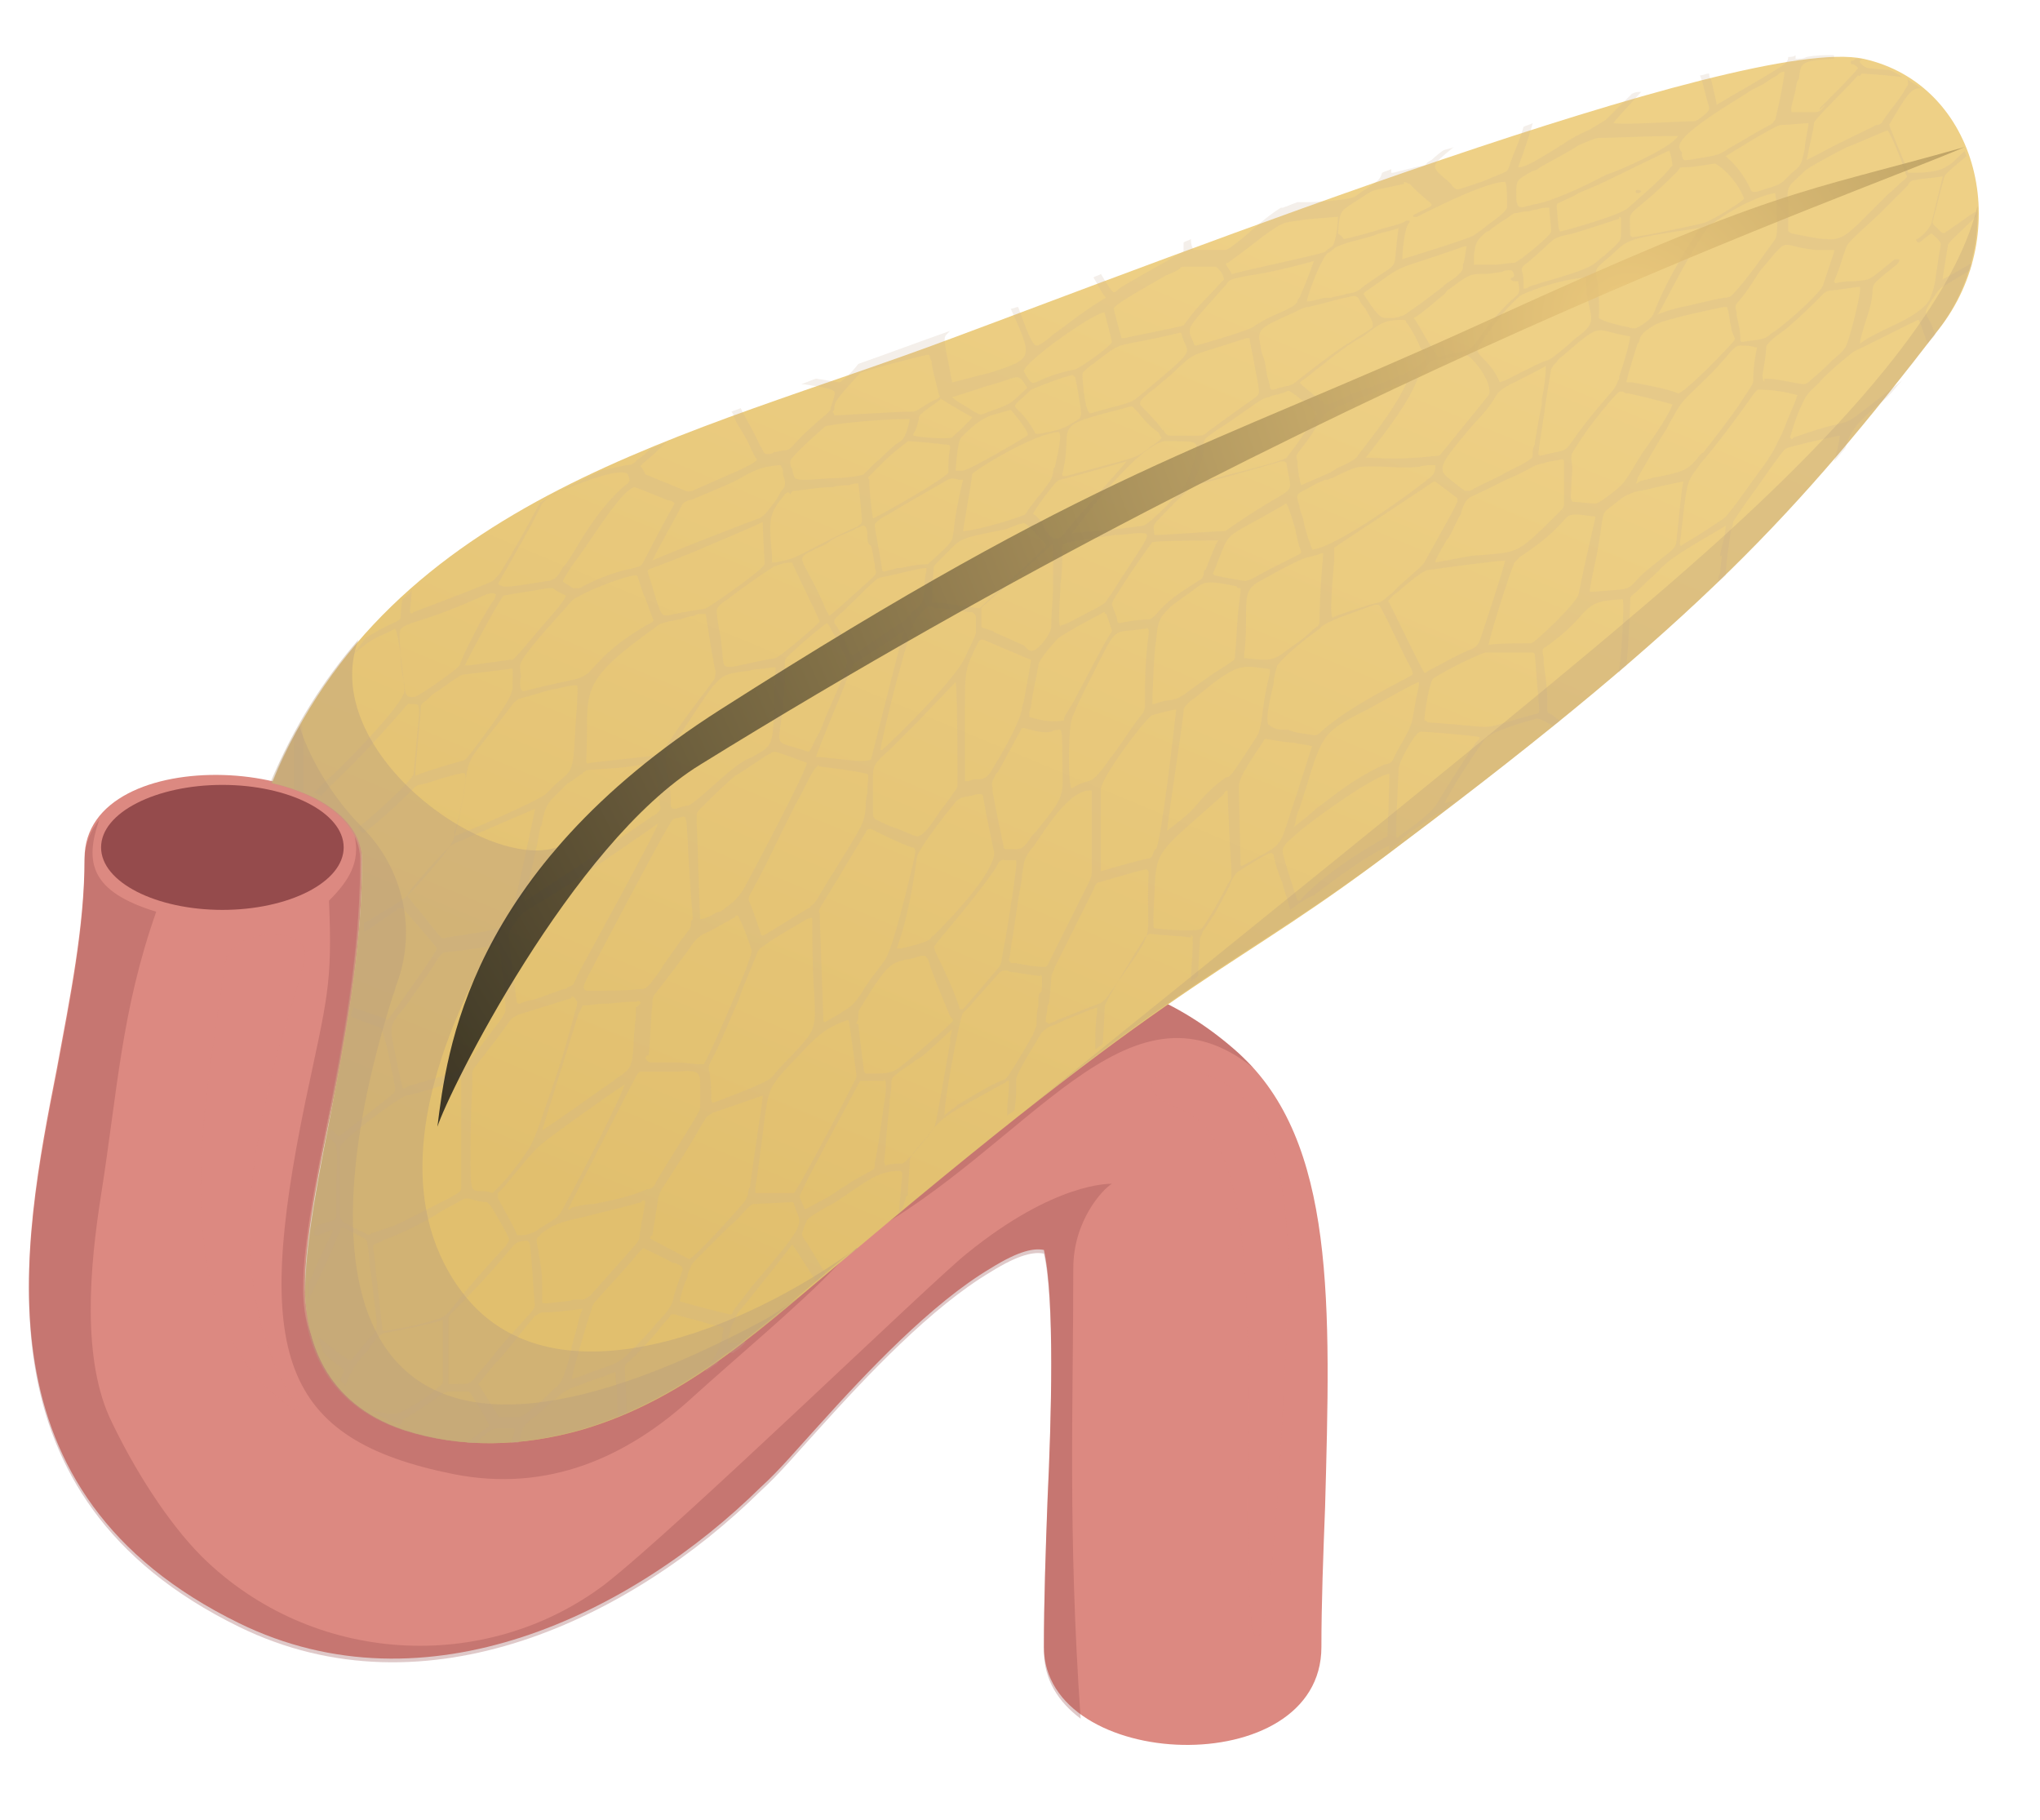 <?xml version="1.0" encoding="UTF-8"?> <!-- Generator: Adobe Illustrator 22.1.0, SVG Export Plug-In . SVG Version: 6.00 Build 0) --> <svg xmlns="http://www.w3.org/2000/svg" xmlns:xlink="http://www.w3.org/1999/xlink" id="Слой_1" x="0px" y="0px" viewBox="0 0 111 99" style="enable-background:new 0 0 111 99;" xml:space="preserve"> <style type="text/css"> .st0{fill:#DC8981;} .st1{opacity:0.3;fill:#954B4C;} .st2{fill:#954B4C;} .st3{fill:url(#SVGID_1_);} .st4{opacity:0.2;fill:#CAB197;} .st5{opacity:0.4;fill:#B99D7E;} .st6{opacity:0.3;fill:#B99D7E;} .st7{opacity:0.8;fill:url(#SVGID_2_);} .st8{opacity:0.6;fill:#DC8981;} </style> <g id="_x39_"> <path class="st0" d="M67.4,57.3c-6-5.4-13.8-5.8-21.4-1.2c-5,3.1-9.4,7.8-12.7,11.3c-1,1.1-1.9,2.1-2.6,2.7 c-3.4,3.3-8.3,6-11.1,4.6c-3.3-1.6-3.9-3-1.7-13.7c0.9-4.3,1.8-9.2,1.8-14.3c0-5.6-15.1-6.5-15.1,0c0,3.7-0.8,7.6-1.5,11.4 c-1.9,9.7-4.6,23.1,9.9,30.2c10.2,5,21.4-0.5,28.4-7.4c1-0.9,2-2.1,3.1-3.3c2.7-3,6.2-6.7,9.4-8.6c1.6-1,2.4-1.1,2.9-1 c0.6,2.6,0.4,9.3,0.2,13.5c-0.1,2.7-0.2,5.5-0.2,8.1c0,6.8,15.1,7.4,15.1,0c0-2.4,0.1-5,0.2-7.6C72.4,71,72.7,62.1,67.4,57.3z"></path> <path class="st1" d="M45.9,56.2c-5,3.1-9.4,7.8-12.7,11.3c-1,1.1-1.9,2.1-2.6,2.7c-3.4,3.3-8.3,6-11.1,4.6c-3.3-1.6-3.9-3-1.7-13.7 c0.9-4.3,1.8-9.2,1.8-14.3c0-0.5-0.1-0.9-0.3-1.3c0.3,1.4-0.3,2.4-1.4,3.5c0.2,4.6-0.1,5.3-1.3,11c-2.8,13.6-1.4,18.3,8.1,20.2 c5.1,1,9.4-0.9,13-4.2c2.2-2,5.8-5,7.8-7.1c5.3-5.4,7.9-10.1,12.9-15.7C54.5,52.6,50.2,53.6,45.9,56.2z"></path> <path class="st1" d="M67.4,57.3c-6-5.4-13.8-5.8-21.4-1.2c-2.2,1.4-4.4,3.1-6.3,4.9c0.7,3.4,1.6,6.7,2.7,9.9 c1.5-1.3,2.9-2.7,4.5-3.6c9.1-4.9,14.4-14.7,21.3-9.2C68,57.9,67.7,57.6,67.4,57.3z"></path> <path class="st1" d="M58.4,69c0-2.6,1.6-4.3,2.1-4.6c-0.1,0-3.1-0.1-7.9,3.8c-2,1.6-15.6,14.8-19.7,18c-6.5,4.9-15.9,4.4-21.9-1.5 c-1.9-1.9-3.7-4.8-4.9-7.3c-1.7-3.4-1.2-8.6-0.6-12.4c0.9-5.7,1.1-10,3-15.4c-3.6-1.1-3.9-2.7-3.1-5c-0.5,0.6-0.8,1.4-0.8,2.3 c0,3.7-0.8,7.6-1.5,11.4c-1.9,9.7-4.6,23.1,9.9,30.2c10.2,5,21.4-0.5,28.4-7.4c1-0.9,2-2.1,3.1-3.3c2.7-3,6.2-6.7,9.4-8.6 c1.6-1,2.4-1.1,2.9-1c0.6,2.6,0.4,9.3,0.2,13.5c-0.1,2.7-0.2,5.5-0.2,8.1c0,1.6,0.8,2.8,2,3.7C58.1,83.4,58.4,76.4,58.4,69z"></path> <path class="st2" d="M18.7,46.1c0,1.9-3,3.4-6.6,3.4S5.5,48,5.5,46.1c0-1.9,3-3.4,6.6-3.4S18.7,44.2,18.7,46.1z"></path> <linearGradient id="SVGID_1_" gradientUnits="userSpaceOnUse" x1="68" y1="11.868" x2="43.618" y2="70.537"> <stop offset="0" style="stop-color:#EED086"></stop> <stop offset="1" style="stop-color:#E1BF6E"></stop> </linearGradient> <path class="st3" d="M101.4,3.2c-6.5-1.4-38,10.9-49.6,15.2C37.7,23.7,21.2,27,14.8,42.6c2.7,0.6,4.9,2.1,4.9,4.2 c0,5.1-1,10-1.8,14.3c-0.9,4.5-1.3,7.3-1.3,9.3c0.1,2.3,0.9,5.9,5.4,7.4c3.1,1,6.4,0.9,9.6,0c5.9-1.7,10.1-5.8,14.7-9.6 c19.2-16.2,20.3-14.9,30.1-22.4c16.1-12.1,21.4-17.9,29.1-27.9C109.6,12.7,107.7,4.6,101.4,3.2z"></path> <path class="st4" d="M89,10.4c0-0.1,0.2-0.1,0.3,0C89.3,10.5,89,10.6,89,10.4z M29,27.5c0,0-0.1,0-0.1,0C28.9,27.5,29,27.5,29,27.5 z M16.5,43.1c0-0.5,0-2.1,0-2.1c0-0.6,0-1.2-0.1-1.7c-0.1,0.2-0.3,0.5-0.4,0.7c0,0,0,0.1,0,0.1c0,0.9,0,2.1,0,2.8 C16.2,43,16.3,43.1,16.5,43.1z M106,13.3c0,0-0.3,1.8-0.3,1.9c0,0,0.4-0.2,1.6-0.9c0,0.1-0.1,0.3-0.1,0.4c-0.5,0.3-1,0.6-1.5,0.9 c-0.2,0.1-0.5,0.6-0.7,0.9c-0.2,0.4-0.3,0.4-0.1,0.8c0.2,0.3,0.3,0.6,0.4,0.9c-0.1,0.2-0.3,0.3-0.4,0.5c-0.2-0.4-0.3-0.9-0.5-1.3 c-0.1,0-3.4,1.7-3.5,1.7c-0.4,0.3-1.6,1.3-1.9,1.7c-0.4,0.4-0.7,0.6-0.9,1.1c-0.3,0.6-0.5,1.2-0.7,1.9c0,0,0.1,0.1,0.1,0.1 c0.1-0.1,0.1-0.1,0.1-0.1c4.2-1.5,1.6,0.2,5.9-3.1c-0.3,0.3-0.5,0.6-0.8,0.9c-1.7,1.4-2,1.8-2.3,2.8c-0.2,0.2-0.4,0.5-0.6,0.7 c0.2-0.7,0.3-1.2,0.3-1.4c-0.1,0-2.8,0.6-2.9,0.7c-0.1,0-0.4,0.4-1.8,2.4c-0.1,0.1-0.2,0.3-0.3,0.4c-0.2,0.3-0.7,1-0.8,1.2 c0,0,0,0.2-0.1,0.4c-0.1,0.6-0.3,1.9-0.3,2.5c-0.2,0.2-0.4,0.3-0.5,0.5c0,0,0.1-0.1,0.1-0.2c0-0.1,0-0.3,0.1-0.4 c0-0.3,0.1-0.9,0.1-1c-0.3,0.3,0.2-0.9,0.2-1.6c-2.2,1.3-3.1,1.8-3.7,2.5c-1,0.9-0.7,0.7-1.4,1.3c-0.1,0.1-0.1,0.1-0.1,0.4 c0,0.3-0.1,2.4-0.2,3.4c-0.1,0.1-0.3,0.2-0.4,0.4c-0.1-0.1,0-0.2,0-0.2c0.1-0.4,0.3-3.5,0.2-3.8c-2.5,0.1-1.5,0.7-4.2,2.6 c-0.2,0.1-0.2,0.2-0.1,0.6c0,0.1,0,0.2,0,0.3c0.1,0.8,0.2,1.4,0.2,2c0,0.2,0,0.4,0,0.5c0,0.1,0,0.2,0.1,0.2 c0.2,0.1,0.3,0.2,0.4,0.3c0.1,0,0.1,0.1,0.2,0.1c-0.1,0.1-0.3,0.2-0.4,0.3c-0.4-0.2-0.6-0.4-0.9-0.4c-0.4,0.1-2.5,0.7-2.8,1.1 c-0.8,1.1-2,3-2.2,3.5c0.3-0.1,0.5-0.1,0.7-0.2c-0.3,0.2-0.6,0.5-0.9,0.7c-0.2,0.1-0.3,0.1-0.4,0.2c-0.1,0.1-0.2,0.1-0.3,0.2 c-1,0.7-1.4,0.9-1.6,1.3c-0.2,0.1-0.4,0.3-0.5,0.4c0-0.1,0-0.2,0-0.3c-1,0.4-2.8,1.7-4.1,2.7c-0.5,0.2-0.9,0.5-1.3,0.8 c-0.1-0.5-0.3-0.9-0.4-1.4c-0.2-0.5-0.4-1-0.5-1.6c0,0,0,0-0.1-0.1c-0.2,0-0.7,0.3-1.8,1c-0.2,0.1-0.4,0.5-0.5,0.8 c0,0.1-0.1,0.1-0.1,0.2c-0.4,0.8-0.8,1.5-1.3,2.2c-0.1,0.1-0.1,0.3-0.2,0.4c0,0.1-0.1,1.3-0.1,2.1c-0.1,0.1-0.3,0.2-0.4,0.3 c0-0.7,0.1-1.4,0.1-2.2c0-0.1,0-0.2,0-0.2c0-0.1-0.1-0.1-0.1-0.2c0,0.1,0,0.1,0,0.2c-0.8-0.1-1.5-0.1-2.2-0.2 c-0.1,0-0.2,0.1-0.3,0.2c-0.2,0.3-2.2,3.5-2.2,3.8c0,0.7-0.1,1.9-0.1,1.9l0,0.1c-0.1,0.1-0.3,0.2-0.4,0.3c0-0.1,0-0.5,0-0.5 c0-0.6,0-1,0.1-1.5c0-0.1,0-0.1,0-0.2c0-0.1,0-0.1,0-0.2c0,0,0,0.1,0,0.1c-0.2,0.1-0.3,0.1-0.3,0.1c-0.7,0.3-1.3,0.5-1.9,0.8 c-0.2,0.1-0.3,0.1-0.5,0.2c-0.1,0.1-0.3,0.2-0.4,0.4c-0.4,0.7-0.8,1.3-1.1,1.9c-0.1,0.2-0.2,0.4-0.2,0.5c0,0.6,0,1.1-0.1,1.7 c-0.1,0.1-0.3,0.2-0.4,0.3c0-0.1,0-0.1,0-0.2c0-0.5,0.1-1,0.1-1.6c0-0.1,0-0.1,0-0.1c-0.1,0-0.1,0-0.2,0.1l-0.2,0.1 c-3.1,1.7-3.1,1.7-3.8,2.5c-0.2,0.3-0.5,0.6-0.9,1.1c-0.2,0.2-0.2,0.3-0.3,0.5c0,0.4-0.1,1.5-0.1,1.7c0,0,0,0.2,0,0.2 c0,0-0.1,0.1-0.1,0.1C49.1,65.9,49,66,48.9,66c0.1-1,0.2-2.2,0.2-2.2L49,63.7c-1,0-1.5,0.3-2.8,1.2c-0.3,0.2-0.7,0.5-1.1,0.7 l-0.2,0.1c-0.3,0.2-0.9,0.5-1,0.7c-0.3,0.7-0.3,0.8-0.2,0.9c0,0.1,0.1,0.1,0.1,0.2l0.1,0.1c0.6,1,0.9,1.5,1,1.7c0,0,0,0-0.1,0.1 c-0.1,0.1-0.2,0.2-0.4,0.3c-0.9-1.4-1.2-1.9-1.3-2c-0.2,0.3-0.9,1.2-3,3.8L40,71.8c-0.2,0.2-0.2,0.4-0.3,0.7c0,0.1-0.1,0.3-0.1,0.4 c0,0.1,0,0.2,0,0.2l1-0.1c-0.1,0.1-0.2,0.2-0.3,0.3c-0.1,0.1-0.3,0.2-0.4,0.3c-0.1,0-0.2,0-0.3,0c-0.2,0-0.2,0-0.4,0.3L39,74.2 c-0.2,0.1-0.4,0.3-0.6,0.4c0-0.1,0.1-0.1,0.1-0.2c0.1-0.1,0.1-0.2,0.2-0.3c0.4-0.6,0.4-0.7,0.6-1.3c0-0.1,0-0.1,0-0.2 c0.1-0.3,0.1-0.4,0-0.4c-0.2-0.1-0.5-0.1-0.8-0.2c-0.6-0.2-1.2-0.3-1.8-0.5c0,0-0.1,0-0.1,0c-0.1,0-0.1,0-0.2,0.2 c-0.2,0.2-0.4,0.4-0.6,0.7c-0.5,0.6-1,1.1-1.6,1.7C34,74.2,34,74.3,34,74.5c0,0.4,0.1,1.5,0.1,2.4c-0.2,0.1-0.3,0.1-0.5,0.2 c0-0.7,0-1.4-0.1-2.1c0-0.1,0-0.1,0-0.2c0-0.2-0.1-0.2-0.1-0.1c0,0-0.1,0-0.1,0c-0.7,0.3-1.2,0.4-1.6,0.6c-0.9,0.3-0.9,0.3-1.7,1 c-0.3,0.2-0.6,0.6-1.2,1c-0.2,0.2-0.4,0.4-0.4,0.6c-0.1,0.2-0.1,0.4-0.2,0.6c-0.1,0-0.3,0-0.4,0c0.1-0.2,0.1-0.4,0.2-0.6 c0-0.1,0-0.2,0-0.2c-0.1,0-0.2,0-0.3,0c-0.2,0-0.4,0-0.5,0c-0.4,0-0.5,0.1-1,0.5c-0.1,0.1-0.2,0.2-0.3,0.3c-0.2,0-0.4,0-0.5,0 c0.5-0.4,0.9-0.7,1.2-0.9c0,0,0-0.1,0-0.1c-0.2-0.4-0.3-0.6-1-1.7c0,0,0-0.1-0.2-0.1c0,0-0.1,0-0.1,0c-0.2,0-0.4,0-0.6,0 c-0.1,0-0.1,0-0.2,0c-0.1,0-0.2,0-0.4,0.1c-0.7,0.5-1.4,1-2.1,1.4c-0.1,0-0.1,0.2-0.2,0.3c-0.7-0.2-1.2-0.5-1.7-0.8 c0.5,0.1,0.9,0.2,1,0.2c0.1,0,0.1,0,0.2,0c0.1,0,0.2,0,0.2,0c0.2,0,0.4-0.1,0.9-0.4c0.5-0.3,1-0.6,1.4-1c0.3-0.2,0.3-0.2,0.3-0.5 c0-0.4,0-0.8,0-1.2c0-0.6,0-1.2,0-1.8c0-0.1,0-0.1,0-0.2c-0.2,0.1-1.9,0.5-3.1,0.7c-0.3,0-0.8,0.6-1,1c-0.1,0.1-0.1,0.1-0.2,0.2 c-0.6,0.7-0.7,0.9-1,1.7c-0.1-0.1-0.2-0.2-0.3-0.3c0.1-0.2,0.1-0.3,0.2-0.5c0-0.1,0-0.1,0-0.1c-0.1-0.1-0.6-0.4-1.1-0.9 c-0.1-0.3-0.2-0.6-0.3-0.9c0.7,0.6,1.6,1.3,1.8,1.3c0.2-0.2,0.8-1,1.1-1.3c0,0,0.1-0.1,0.1-0.1c0.2-0.3,0.2-0.3,0.2-0.7 c-0.1-0.8-0.2-1.7-0.3-2.5c-0.1-0.5-0.1-1.1-0.2-1.7c0-0.2-0.1-0.3-0.3-0.4c-0.2-0.1-0.4-0.2-0.6-0.3c-0.1-0.1-0.2-0.1-0.4-0.2 c0,0-0.1,0-0.1,0c0,0-0.1,0-0.1,0.2c0,0.1,0,0.1-0.1,0.2c-1,2.4-1.4,3-1.6,3.5c0-0.2,0-0.3,0-0.5c0-0.1,0-0.3,0-0.4 c0-0.1,0.1-0.2,0.1-0.2c0.2-0.5,0.5-1.2,0.9-2c0-0.1,0.1-0.1,0.1-0.2c0.1-0.2,0.2-0.3,0.2-0.5c-0.1,0-0.2,0.1-0.3,0.1 c-0.1,0-0.2,0.1-0.2,0.1c-0.1,0-0.2,0.1-0.3,0.1c0,0-0.1,0-0.2,0c0-0.2,0-0.3,0.1-0.5c0.5-0.2,0.9-0.3,0.9-0.3 c0.2-0.1,0.2-0.1,0.2-0.3c0-0.5,0-1,0-1.6c0-0.7,0.1-1.4,0-2.1c0-0.2-0.2-0.3-0.4-0.5c0-0.2,0.1-0.4,0.1-0.5 c0.1,0.1,0.2,0.2,0.3,0.3c0,0,0.1,0.1,0.1,0.1c0.1,0,0.1,0,0.2-0.1c0.4-0.3,2.8-2.2,2.8-2.2c0.1-0.1,0.1-0.2,0.1-0.3 c-0.2-1.2-0.6-3.1-0.8-3.3c-0.6-0.2-1.1-0.4-1.6-0.6c0-0.2,0.1-0.3,0.1-0.5c0.8,0.3,1.8,0.6,1.9,0.7c0,0,2.3-3.2,2.5-3.6 c0.2-0.3,0.2-0.3,0.1-0.4c-0.2-0.3-1.8-2.1-1.8-2.1c0,0-0.1,0-0.1,0c-0.1,0-0.1,0-0.2,0.1c-0.4,0.3-0.9,0.6-1.3,0.9 c-0.1,0.1-0.3,0.2-0.5,0.3c0-0.1,0-0.3,0-0.5c0.3-0.1,0.5-0.3,0.7-0.4c0.2-0.1,0.3-0.2,0.5-0.3c0.5-0.3,1-0.6,1.3-0.9 c0.1-0.1,0.2-0.2,0.3-0.3c0.7-0.8,1.9-2.1,2.1-2.7c0.2-0.7,0.3-1.2,0.4-1.7c0.2-1.1,0.3-1.6,0.2-1.8c0,0-0.1-0.1-0.3,0 c-0.2,0-0.4,0.1-0.8,0.2c-0.4,0.1-0.8,0.3-1.4,0.4c-0.1,0-0.2,0.1-0.3,0.2c-0.3,0.3-1.7,1.7-2.7,2.4c0,0,0,0-0.1,0 c-0.1-0.1-0.1-0.2-0.2-0.3c0.7-0.5,2.9-2.5,3-2.9c0.1-1.1,0.2-2.1,0.3-3.2c0-0.6,0-0.6-0.4-0.6c-0.2,0-0.1-0.1-0.3,0.1 c-3.1,3.6-4.4,4.5-4.6,4.9c-0.1-0.1-0.3-0.1-0.4-0.2c0.1-0.1,0.3-0.2,0.3-0.3c1.7-1.5,4.6-4.6,4.6-5.2c0-0.5-0.3-3.1-0.5-3.4 c-1.1,0.6-1,0.3-2.4,1.5c0.3-0.3,0.5-0.6,0.8-1c0.5-0.3,1-0.6,1.5-0.8c0.2-0.1,0.4-0.2,0.4-0.3c0,0,0-0.5,0.1-1 c0.2-0.2,0.4-0.3,0.5-0.5c0,0.5-0.1,1-0.1,1.2c0.1,0.1,0.1,0.1,0.2,0c1.3-0.5,2.7-1,4.1-1.6c0.3-0.1,0.3-0.2,0.5-0.4 c0,0,0.1-0.1,0.1-0.1c0.8-1.3,1.4-2.4,2.1-3.7c0.1-0.1,0.1-0.1,0-0.1c1.1-0.7,2.2-1.2,3.4-1.8c0.5-0.1,0.9-0.2,1.4-0.3 c0.3,0,0.4-0.1,0.6-0.3c0.3-0.2,0.5-0.4,0.7-0.6c0.3-0.1,0.6-0.2,0.9-0.4c-0.4,0.4-0.8,0.8-1.3,1.2c-0.1,0.1-0.2,0.2-0.1,0.2 c0.1,0.2,0.2,0.3,0.2,0.4c0,0,2.2,0.9,2.2,0.9c0.2,0.1,0.4,0,0.6-0.1c1.8-0.8,3.1-1.3,3.3-1.6c0,0-0.1-0.1-0.2-0.3 c-0.2-0.4-0.3-0.7-0.5-1c-0.2-0.4-0.4-0.6-0.5-0.9c-0.1-0.2-0.1-0.3-0.2-0.4c0.2-0.1,0.3-0.1,0.5-0.2c0.3,0.6,0.6,1.1,0.9,1.7 c0.1,0.2,0.1,0.3,0.2,0.4c0.2,0.4,0.2,0.4,0.4,0.4c0.1,0,0.2,0,0.3-0.1c0.2,0,0.4-0.1,0.6-0.1c0.2,0,0.3-0.1,0.4-0.2 c0.6-0.7,1.2-1.2,1.9-1.8c0.1-0.1,0.2-0.2,0.2-0.3c0-0.1,0.3-0.8,0.2-0.9c-0.1-0.1-0.4-0.2-1-0.3c-0.2,0-0.5-0.1-0.8-0.1 c0.3-0.1,0.5-0.2,0.8-0.3c0.7,0.1,1.2,0.2,1.3,0.2c0.3-0.2,0.7-0.6,1-1c1.7-0.6,3.3-1.2,5-1.8c-0.1,0.1-0.1,0.1-0.2,0.2 c-0.1,0.1-0.1,0.2-0.1,0.3c0,0.3,0.2,1.2,0.2,1.2c0.1,0.4,0.1,0.7,0.2,1c0,0,0,0.1,0,0.1c0.1,0,1.9-0.5,2-0.5 c2.5-0.8,2.4-0.8,1.2-3.5c0.1,0,0.3-0.1,0.4-0.1c0.2,0.5,0.7,2.1,1,2.1c0.2,0,0.7-0.4,0.9-0.6c0.6-0.4,1.4-1.1,2.7-1.9 c0.2-0.1,0.2-0.1,0.1-0.2c-0.3-0.4-0.4-0.7-0.6-1c0.1-0.1,0.3-0.1,0.4-0.2c0.3,0.5,0.6,1,0.7,1c0.1,0,0.2-0.1,0.3-0.2 c0.6-0.4,1.9-1.1,2.6-1.5c0.3-0.2,0.5-0.3,0.7-0.4c0.2-0.1,0.2-0.1,0.2-0.2c0-0.1,0-0.3,0-0.4c0.1-0.1,0.3-0.1,0.4-0.2 c0,0.1,0,0.3,0.1,0.5c0,0.1,0,0.1,0.1,0.1c0.6,0,1,0,1.4,0c0,0,0.2,0,0.2,0c0.1,0,0.1,0,0.3-0.1c1-0.7,1.8-1.6,2.8-2.2 c0,0,0,0,0.1,0c0.3-0.1,0.5-0.2,0.8-0.3c0,0,0,0,0.1,0c0.2,0,0.4,0,0.6,0c1.7-0.1,2.2-0.2,2.4-0.3c0.2-0.1,0.4-0.3,0.6-0.4 c0.6-0.4,0.8-0.5,0.9-0.9c0.2-0.1,0.3-0.1,0.5-0.2c0,0.1,0,0.1,0,0.2c0,0,0.1,0,0.1,0c0,0,1.2-0.3,1.2-0.3c1-0.2,0.3-0.1,0.9-0.4 c0,0,0.2-0.2,0.6-0.5c0.2-0.1,0.4-0.1,0.6-0.2c-1.2,1-1.3,1-0.5,1.7c0,0,0.4,0.3,0.4,0.4c0.1,0.1,0.2,0.2,0.3,0.2 c0.2,0,1.2-0.4,1.3-0.4c0.5-0.2,0.7-0.3,1.2-0.5c0.3-0.1,0.3-0.3,0.4-0.6c0.3-0.8,0.5-1.2,0.7-1.9c0.2-0.1,0.3-0.1,0.5-0.2 c-0.3,1.1-0.8,2.4-0.8,2.4c0,0,0,0,0.1,0c0.1,0,0.5-0.1,1.6-0.8c0.2-0.1,0.3-0.2,0.5-0.3c0.1-0.1,0.2-0.1,0.3-0.2 c0.3-0.2,0.8-0.5,1.3-0.7c0.7-0.4,1-0.6,1-0.6c0.1-0.1,0.8-0.8,1.4-1.4c0.2-0.1,0.3-0.1,0.5-0.1c-0.9,1-1.4,1.5-1.5,1.7 c0.7,0.1,3.5-0.1,4.2-0.1c0.3,0,0.3,0,0.8-0.4c0.3-0.3,0.2-0.3,0.1-0.7c-0.1-0.3-0.2-0.9-0.4-1.4c0.2,0,0.3-0.1,0.5-0.1 c0,0.1,0,0.2,0.1,0.3c0.1,0.4,0.2,0.9,0.3,1.3c0,0,0,0.1,0,0.1c1.2-0.7,0.5-0.3,2.4-1.4c0.2-0.1,0.3-0.2,0.5-0.3 c0.8-0.5,1-0.6,1-0.9c0.1,0,0.3,0,0.4-0.1c0,0.2,0,0.2,0,0.2c0.2,0,0.4,0,0.6-0.1c0.5-0.1,1-0.1,1.4-0.1c0.1,0,0.1,0,0.1,0.1 c0,0.1,0,0.1-0.1,0.1c-1.6,0.1-1.7,0.2-1.8,0.9c0,0.1,0,0.2-0.1,0.3c-0.1,0.4-0.1,0.6-0.2,0.9c-0.1,0.4-0.2,0.7-0.1,0.8 c0,0,0.1,0,0.1,0c0.2,0,0.4,0,0.7,0c0.2,0,0.3,0,0.5,0c0.2,0,0.4-0.2,0.5-0.4C99,6,99,6,99,5.9c0.8-0.8,1.9-1.9,2.1-2.2 c-0.1-0.1-0.2-0.2-0.3-0.2c-0.1,0-0.1-0.1-0.1-0.1c0-0.1,0-0.1,0.1-0.1c0.1,0,0.1-0.1,0.2-0.1c0.1,0,0.2,0,0.3,0c0,0,0,0.1-0.1,0.1 c0,0,0,0.1,0,0.1c0.2,0.2,0.2,0.2,0.4,0.3c0.1,0,0.7,0.1,1.2,0.1c0.2,0.1,0.5,0.2,0.7,0.4c-0.6-0.1-2.2-0.2-2.2-0.2 c0,0-0.1,0.2-0.2,0.1c-0.5,0.6-2.4,2.4-2.4,2.6c0,0.2-0.1,0.6-0.2,1.1c-0.1,0.3-0.1,0.6-0.2,0.9c0,0,0.2-0.1,0.8-0.4 c0.9-0.5,2-1,3-1.5c0.2,0,0.3-0.1,0.4-0.3c0.4-0.6,0.8-1,1.2-1.7c0.2-0.3,0.1-0.2,0.1-0.5c0.2,0.2,0.5,0.3,0.7,0.5 c-0.5,0-0.7,0.3-1.6,1.8c0,0.1-0.1,0.1-0.1,0.2c0,0.1,1,2.4,1,2.5c0,0.1,0,0.1,0.1,0.1c0.6,0,1.6,0,2.1-0.4c0.1,0,0.5-0.4,0.9-0.8 c0,0.1,0.1,0.2,0.1,0.3c-0.6,0.5-1.1,0.9-1.2,1.1c0,0-0.4,1.5-0.6,2.3c-0.1,0.3,0,0.3,0.2,0.5c0.1,0.1,0.1,0.1,0.2,0.2 c0.1,0.1,0.2,0.1,0.3,0c0.2-0.1,0.4-0.3,0.6-0.4c0,0,0.4-0.3,1-0.7c0,0.1,0,0.2,0,0.3C106.8,12.5,106.1,13.1,106,13.3z M98.2,9.3 c-0.9,0.9-1,0.7-0.9,1.9c0,0.4,0,0.8,0,1.3c0,0.1,0,0.1,0.2,0.2c0.5,0.1,1.4,0.3,1.8,0.3c0.9,0.1,1.2-0.2,2.4-1.4 c0.3-0.3,0.6-0.6,1.1-1.1c0.3-0.2,0.5-0.5,0.8-0.7c0.2-0.2,0.2-0.2,0.1-0.3c0-0.1-0.2-0.6-0.2-0.6c0-0.1-0.7-1.8-0.8-1.8 c-0.1,0-2.1,0.9-2.2,0.9C100.1,8.2,98.4,9.1,98.2,9.3z M85,27.7c0.1-0.1,0.1-0.2,0.1-0.3c0-0.7,0-1.5,0-2.2c0-0.2,0-0.2-0.1-0.2 c0,0-0.1,0-0.1,0c-0.4,0.1-0.7,0.1-0.9,0.2c-0.6,0.1-0.5,0.2-1.6,0.7c-0.5,0.2-1.2,0.6-2.3,1.1c-0.3,0.1-0.5,0.5-0.6,0.9 c0,0.1-0.1,0.2-0.1,0.2c-0.4,0.8-0.5,1.1-0.7,1.3c-0.1,0.2-0.3,0.5-0.6,1.1c0,0,0,0.1,0,0.1c1.2-0.2,1.9-0.4,2.5-0.4 C82.7,30,82.5,30.2,85,27.7c0,0.1,0,0.1,0.1,0.1C85,27.8,85,27.7,85,27.7z M71.5,40c0.2,0,0.3-0.1,0.5-0.3c1.4-1.2,3.4-2.2,4.7-2.9 c0.2-0.1,0.2-0.1,0.1-0.4c-0.6-1.1-1.1-2.3-1.7-3.4c0,0,0,0-0.1-0.1c-0.1,0-0.2,0-0.2,0c-1.1,0.4-2.6,0.9-2.9,1.2 c0,0-0.1,0.1-0.1,0.1c-1.9,1.4-2.2,1.9-2.3,2c-0.1,0.3-0.2,0.7-0.2,1c-0.3,1.2-0.4,1.9-0.3,2.2c0,0,0.1,0.1,0.3,0.2 c0.2,0.1,0.5,0.1,0.8,0.1C70.5,39.9,71,39.9,71.5,40z M28.5,37.6c3.1-0.8,3.1-0.5,3.8-1.3c0.4-0.4,1-1.2,2.9-2.3 c0.4-0.2,0.4-0.2,0.3-0.4c-0.2-0.5-0.3-0.9-0.5-1.3c-0.1-0.3-0.2-0.6-0.3-0.9c0,0,0-0.1-0.1-0.1c-0.6,0-3.1,1-3.5,1.4 c-0.4,0.5-2.8,3-2.8,3.5c0,0.1,0,0.1,0,0.2c0.1,0.7,0,0.3,0,0.8C28.3,37.3,28.3,37.6,28.5,37.6z M29.3,34.3c0.5-0.6,1-1.1,1.4-1.7 c0.1-0.2,0.1-0.2,0.1-0.2c-0.2-0.1-0.5-0.2-0.7-0.4c0,0-0.1,0-0.3,0c0,0,0-0.1,0-0.1c0,0,0,0.1,0,0.1c-0.5,0.1-1.9,0.3-2.4,0.4 c-0.2,0.2-2,3.5-2.1,3.8c0,0,0,0,0.1,0c0.2,0,0.8-0.1,2.3-0.3c0.2,0,0.2,0,0.3-0.1C28.3,35.5,28.7,35,29.3,34.3z M82.2,15.2 c0,0,0-0.1,0.1-0.1c0,0,0.1-0.1,0.1-0.1c-0.1-0.3-0.1-0.3-0.3-0.3c-0.1,0-0.2,0-0.4,0.1c-0.2,0-0.5,0.1-0.9,0.1c-0.1,0-0.2,0-0.2,0 c-0.5,0-0.7,0.1-1,0.3c-0.2,0.1-0.4,0.3-0.7,0.5c-0.2,0.1-0.2,0.2-0.3,0.3c-0.4,0.3-0.8,0.7-1.5,1.2c-0.2,0.1-0.2,0.1-0.1,0.2 c0.1,0.1,1.1,2,1.3,2c1.7-0.4,1.6-0.2,2.2-1c0.1-0.1,0.1-0.2,0.2-0.3c0.5-0.7,1.1-1.4,1.8-2c0.3-0.2,0.1-0.7,0.1-0.8 C82.3,15.3,82.3,15.3,82.2,15.2z M94.3,16c0.9-1,1.5-1.9,2.3-3c0.1-0.2,0.1-0.6,0.1-0.9c0-0.5,0-1-0.1-1.5c0,0,0,0,0-0.1 c-1.3,0.2-3.3,1.5-3.7,1.9c-1.2,1.7-2.6,4.7-2.7,4.7c0.5-0.2,0.9-0.3,1.3-0.4c0.6-0.1,1.2-0.3,2.3-0.5C94.1,16.2,94.2,16.1,94.3,16 z M94.2,17.8c-0.1-0.3-0.1-0.7-0.2-1c0-0.1-0.1-0.1-0.1-0.1c0,0-0.1,0-0.1,0c-0.5,0.1-3.4,0.7-3.8,1c-0.3,0.2-0.7,0.4-0.8,0.8 c0,0.1,0,0.1-0.1,0.2c-0.5,1.6-0.6,2-0.6,2.1c0.1,0,0.2,0,0.3,0c1.7,0.3,2.3,0.5,2.5,0.6c0.3,0,2.1-1.8,3-2.8 c0.1-0.1,0.1-0.2,0.1-0.2C94.3,18.2,94.2,18,94.2,17.8z M92.5,12.4c-4.7,0.7-3.7,0.6-5.2,1.8c-0.9,0.8-0.2,0.3-0.3,3.1 c0.1,0.1,0.6,0.3,1.6,0.5c0.3,0.1,0.4,0.1,0.7-0.1c0.3-0.2,0.6-0.4,0.7-0.7C90.8,14.9,92.2,12.9,92.5,12.4z M83.1,14.3 c-0.3,0.2-0.3,0.3-0.3,0.4c0.1,0.3,0.1,0.5,0.1,0.7c0,0.1,0,0.3,0,0.3c0.1,0,0.2,0,0.3-0.1c0.2-0.1,0.4-0.1,0.6-0.2 c3.2-0.9,2.8-1,3.5-1.5c0.9-0.8,0.9-0.8,0.9-1.2c0-0.2,0-0.4,0-0.8c0,0,0-0.1-0.1-0.1c0,0,0,0.1,0,0.1c0,0-1.2,0.4-2.5,0.8 C84.2,13,84.8,12.9,83.1,14.3z M84.9,12.6c0.4-0.1,3.3-0.9,3.7-1.3C90.3,9.8,90.5,9.6,91,9c0-0.1-0.1-0.8-0.2-0.8 c0,0-2.7,1.3-3.3,1.6c-0.6,0.3-0.9,0.4-1.6,0.7c-0.3,0.2-0.6,0.3-1,0.5c-0.2,0.1-0.2,0.1-0.2,0.2C84.8,12.4,84.8,12.5,84.9,12.6z M82.7,16.1c-1,0.9-1.6,1.8-2.3,2.8c-0.1,0.2,0.1,0.4,0.3,0.6c0.4,0.4,0.7,0.8,0.9,1.3c0.1,0,0.2-0.1,0.3-0.1 c0.6-0.3,1.9-1,2.3-1.1c0.1,0,0.5-0.3,1.2-0.9c0,0,0.1-0.1,0.1-0.1c0.2-0.2,0.4-0.3,0.5-0.4c1.1-0.9,0.3-1,0.3-3.1 C84.7,15.2,82.8,16,82.7,16.1z M35,53.8c0.1,0,0.2-0.1,0.4-0.3c0.2-0.3,0.5-0.6,0.7-1c0.5-0.7,0.9-1.3,1.3-1.8 c0.2-0.2,0.2-0.4,0.2-0.5c0-0.1,0-0.1,0.1-0.2c-0.5-5.9-0.1-5.7-0.8-5.5c-0.1,0-0.2,0-0.3,0.1c-0.2,0.1-4.5,8.3-4.6,8.5 c-0.3,0.6-0.3,0.7-0.1,0.8c0.1,0,0.1,0,0.2,0C33,53.9,34,53.9,35,53.8z M34.8,54.5c0,0,0-0.1-0.2,0c-0.1,0-0.2,0-0.3,0 c-0.5,0-0.9,0.1-1.4,0.1c-0.4,0-0.8,0.1-1.2,0.1c-0.1,0.2-0.1,0.3-0.2,0.4c-0.5,1.6-1.7,5.4-2,6.4c0.3-0.2,1.2-0.8,3.3-2.3 c0,0,0.6-0.4,0.7-0.5c0.9-0.6,0.9-0.6,1-2.3c0-0.4,0.1-0.9,0.1-1.3c0-0.1,0-0.2,0-0.3C34.9,54.6,34.9,54.5,34.8,54.5z M38.9,36.4 c-0.2-1-0.5-3-0.5-3c0,0-0.2,0-0.3,0c-0.1,0-0.2,0-0.3,0.1c-0.2,0-0.5,0.1-0.8,0.2c-0.2,0-0.4,0.1-0.6,0.1 c-0.3,0.1-0.5,0.1-0.7,0.3c-4.5,3.2-3.6,3.5-3.8,7.2c0,0.2,0,0.3,0.2,0.2c0,0,3.6-0.4,3.6-0.4c0.2-0.1,0.3-0.2,0.4-0.3 c1.6-2.4,2.1-2.9,2.8-3.9C38.9,36.7,39,36.5,38.9,36.4z M36.5,40.7c-0.4,0.5-0.3,0.5-0.2,1.4c0.1,0.4,0.2,0.9,0.2,1.7 c0,0.2,0.1,0.2,0.3,0.2c0.2-0.1,0.7-0.2,0.7-0.2c0.3-0.1,2.1-1.8,2.4-2c0.4-0.3,0.7-0.5,1-0.6c1.4-0.8,1.1-0.5,1.3-4.8 c0-0.1,0-0.1,0-0.1c-0.3,0-0.6,0.1-1,0.1c-0.2,0-0.4,0.1-0.5,0.1C38.8,36.7,39.2,36.8,36.5,40.7z M35.2,57.7c0,0,0.1,0.1,0.2,0.1 c0.4,0,0.7,0,1.1,0c0.1,0,0.3,0,0.4,0c0.3,0,0.9,0.1,1.2,0.1c0.1,0,0.2,0,0.2,0c0.1-0.2,0.7-1.3,2.3-5.2c0-0.1,0.1-0.2,0.1-0.3 c0.1-0.3,0.2-0.5,0.2-0.7c-0.2-0.6-0.4-1.2-0.7-1.8c0-0.1-0.1-0.1-0.1-0.1c0,0-0.1,0-0.1,0.1c-0.6,0.3-1.2,0.7-1.7,0.9 c-0.2,0.1-0.3,0.2-0.5,0.4c-0.7,1-1.4,1.9-2.1,2.8c-0.2,0.2-0.2,0.4-0.2,0.6c-0.1,0.9-0.1,1.8-0.2,2.8 C35.1,57.4,35.1,57.6,35.2,57.7z M40.5,48.3c0.6-1.1,3.4-6.4,3.4-6.8c-0.3-0.1-1.3-0.5-1.7-0.6c-0.1,0-0.2,0-0.3,0.1 c-0.1,0-1.8,1.2-1.9,1.2c-0.7,0.6-1.3,1.2-1.9,1.8c-0.1,0.1-0.2,0.2-0.2,0.4c0,0.1,0,0.2,0,0.3c0.1,1.7,0.1,3.5,0.2,5.3 c0.2,0,0.4-0.1,0.6-0.2c0.2-0.1,0.3-0.2,0.5-0.2C39.7,49.2,40.1,49,40.5,48.3z M44,40.9c0.2-0.2,0.3-0.6,0.5-0.9 c0-0.1,0.1-0.1,0.1-0.2c0.2-0.4,0.3-0.8,0.5-1.2c1.1-2.5,1.1-2.5,0.8-3.1c-0.1-0.1-0.1-0.2-0.2-0.4c-0.2-0.4-0.4-0.7-0.6-1.1 c0,0,0,0-0.1-0.1c-0.1,0-2.1,1.7-2.1,1.8c-0.2,0.1-0.2,0.3-0.2,0.4c0,0.1,0,0.3,0,0.4c0,0.2,0,0.4,0,0.6 C42.5,41.1,41.7,40.1,44,40.9z M51.5,30.1c-0.1,0.1-0.3,0.3-0.5,0.5c-0.1,0.1-0.2,0.2-0.2,0.3c-0.1,1.6-0.1,1.8-0.1,1.9 c0,0,0.2,0,0.5,0c1,0.1,2.1,0.3,2.1,0.3c0,0,0,0,0.1-0.1c0.8-0.8,1.9-1.7,3-2.8c0.1-0.1,0.3-0.3,0.4-0.4c0.1-0.1,0.1-0.1,0.1-0.2 c-0.1-0.1-0.1-0.1-0.2-0.2c-0.3-0.3-0.7-0.8-0.9-0.9c0,0-0.1-0.1-0.2,0c0,0-0.1,0-0.1,0c-0.3,0.1-0.5,0.2-0.8,0.3 C52.1,29.3,52.3,29.3,51.5,30.1z M55.5,28.1c0.3-0.1,0.3-0.1,0.4-0.3c0.3-0.4,0.5-0.7,0.7-0.9c0.5-0.7,0.6-0.7,0.7-1.2 c0-0.1,0-0.2,0.1-0.3c0.2-0.9,0.4-1.8,0.2-1.9c-1.4,0.1-4.6,2.1-4.7,2.3c0,0.2-0.5,3-0.5,3.1C52.6,28.9,53.8,28.7,55.5,28.1z M50.6,33c0,0-0.1,0-0.1,0c-0.1,0.1-0.3,0.2-0.4,0.4c-0.1,0.1-0.1,0.1-0.2,0.2c-0.4,0.4-1.8,6-2,7.2c0,0,0.1,0,0.1,0 c1-0.9,3.9-3.8,4.5-5c0.2-0.5,0.6-1.2,0.6-1.4c0-0.3,0-0.5,0-0.8c0-0.2-0.1-0.2-0.2-0.3c-0.1,0-0.2,0-0.2,0 c-0.6-0.1-1.2-0.2-1.7-0.2c0,0-0.1,0-0.1,0C50.7,33,50.7,33,50.6,33z M50.4,30.9c-0.4,0-1.8,0.4-2.4,0.5c-0.1,0-0.3,0.1-0.4,0.2 c-0.7,0.6-1.3,1.3-2,1.9c-0.2,0.2-0.2,0.2-0.2,0.4c0.1,0.1,0.5,0.8,0.5,0.8c0.1,0.2,0.2,0.4,0.2,0.5c0.1,0.3,0.2,0.4,0.3,0.4 c0.2,0,0.6-0.4,1.4-0.9c0.4-0.3,0.9-0.6,1.5-1c0.2-0.3,0.4-0.5,0.6-0.6c0.3-0.3,0.3-0.3,0.4-1c0-0.3,0-0.6,0.1-1 C50.4,31,50.4,30.9,50.4,30.9z M44.4,41.2c0.3-0.1,2.7,0.4,3,0.1c0.1-0.4,1.5-6,1.8-7c-0.1,0.1-0.3,0.2-0.7,0.5 c-0.5,0.3-0.9,0.6-1.9,1.2c-0.2,0.1-0.2,0.2-0.3,0.4c0,0.1-0.1,0.3-0.2,0.5C45.7,38,44.4,41,44.4,41.2z M47.5,44.1 c0,0.3,0,0.4,0.2,0.5c0.4,0.2,0.8,0.4,1.2,0.5c0.2,0.1,0.9,0.4,1,0.4c0.4,0,1-1,1.2-1.3c0.2-0.3,0.5-0.6,0.8-1.1 c0.2-0.2,0.2-0.3,0.2-0.6c0-0.2,0-5.2-0.1-5.4c0,0-2.1,2.2-2.1,2.2c-0.6,0.6-1.1,1.1-1.4,1.4c-1,0.9-1,0.9-1,1.8 C47.5,43,47.5,43.5,47.5,44.1z M48.8,51.6c0,0,0.1,0,0.1,0c0,0,0.1,0,0.1,0c0.5-0.1,1.3-0.3,1.6-0.5c0.1-0.1,0.1-0.2,0.2-0.2 c3.2-3.2,3.3-4.3,3.3-4.5c-0.2-0.9-0.5-2.4-0.6-3c0-0.2-0.1-0.2-0.2-0.2c0,0-0.1,0-0.1,0c-0.1,0-0.3,0.1-0.4,0.1 c-0.7,0.1-0.7,0.2-1.1,0.7c-0.5,0.6-1.7,2.2-1.8,2.6C49.4,50.2,48.9,51.2,48.8,51.6z M53.9,42c0.1-0.2,0.2-0.3,0.3-0.5 c0.5-0.8,1.3-2.3,1.4-2.9c0,0,0-0.2,0.1-0.4c0.1-0.6,0.4-2.1,0.4-2.3c0,0-2.6-1.1-2.6-1.1c0,0-0.1,0-0.1,0c0,0-0.1,0-0.2,0.2 c-0.7,1.4-0.7,1.5-0.7,3.7c0,0.8,0,1.9,0,3.4c0,0.3,0,0.3,0,0.4c0,0,0.1,0,0.1,0c0,0,0.1,0,0.1,0c0.2-0.1,0.3-0.1,0.5-0.1 C53.5,42.4,53.7,42.3,53.9,42z M56.1,35.4c0.3,0.1,1.1-0.9,1.1-1.3c0-0.8,0.1-1.5,0.1-2.3c0-0.1,0-0.1,0-0.2c0-0.5,0-1.8,0-2 c-0.2,0.1-0.7,0.7-3.5,3.1c0,0-0.1,0.1-0.1,0.1c-0.1,0.1-0.3,0.2-0.3,0.3c0,0.1,0,0.1,0,0.2c0,0.3,0,0.5,0,0.8 c0.1,0.1,0.3,0.1,0.5,0.2c0.1,0,0.1,0,0.2,0.1c0.5,0.2,1.1,0.5,1.6,0.7c0,0,0.1,0.1,0.1,0.1C56,35.4,56,35.4,56.1,35.4z M57.5,29.3 c0.1,0,0.3-0.1,0.5-0.4c0.7-0.9,2.9-3.3,3.3-3.8c-0.4,0.1-2.4,0.7-3.6,1c-0.1,0-0.2,0.1-0.3,0.2c-0.4,0.5-0.8,1-1.1,1.5 c-0.1,0.1-0.1,0.2,0,0.2c0.1,0.1,0.3,0.3,0.4,0.4C56.9,29,57.2,29.3,57.5,29.3z M57.7,34.1c0-0.1,0.1-0.1,0.1-0.1 c0.1,0,0.2-0.1,0.3-0.1c1.3-0.7,2-1,2.1-1.2c0.1-0.2,0.3-0.4,0.4-0.6c1.2-1.9,1.9-2.8,1.8-3c0-0.1-0.2-0.1-0.4-0.1 c-0.3,0-0.8,0.1-1.3,0.1c-0.7,0.1-1.5,0.2-2.5,0.4c-0.1,0-0.2,0-0.3,0.1c-0.1,0-0.1,0.1-0.1,0.3c0,0.6,0,1.2-0.1,1.9 c0,0.1,0,0.1,0,0.2C57.6,33.6,57.6,34,57.7,34.1z M64.6,26.2c0.4-1.2,0.7-1.9,0.4-2.1c-0.2-0.1-0.6-0.1-1.3-0.1c-0.1,0-0.2,0-0.3,0 c0,0,0-0.1,0-0.1c0,0,0,0.1,0,0.1c-0.3,0-1.6,0.4-4.9,4.8c-0.1,0.1-0.1,0.2-0.2,0.2c1.2-0.1,2.5-0.2,3.9-0.4 C62.6,28.5,64.5,26.5,64.6,26.2z M62.8,29c0,0.1,0,0.1,0.2,0.1c0.4,0,3.1-0.2,3.5-0.2c0.1,0,0.2,0,0.3-0.1c4-2.8,3.5-1.5,3.2-3.6 c0,0-0.1-0.1-0.1-0.1c0,0-0.1,0-0.2,0c-1.7,0.5-3.5,1-4.7,1.3c-0.3,0.1-1.9,1.8-2.1,2C62.7,28.7,62.8,28.7,62.8,29z M71.6,22.6 c0.1-0.1,0-0.2,0-0.2c-0.5-0.4-0.9-0.8-1.4-1.1c0,0-0.1-0.1-0.2,0c0,0-0.2,0.1-0.3,0.1c-0.2,0.1-0.6,0.1-0.6,0.2 c-0.2,0-0.4,0.1-0.7,0.3c-1,0.7-1.7,1.2-2.2,1.5c-0.7,0.5-0.7,0.5-0.7,0.8c0,0.2,0,0.7-0.5,1.9c0,0.1,0,0.1,0,0.2c0,0,0.1,0,0.1,0 c0,0,0.2-0.1,1.1-0.3c1.1-0.3,3.6-0.9,3.8-1.1C70.8,23.9,71.2,23.2,71.6,22.6z M77.6,19.5c0-0.1-0.4-0.7-0.4-0.8 c-0.2-0.4-0.4-0.8-0.7-1.2c0-0.1-0.1-0.1-0.2-0.1c-1.1,0-1.3,0.3-2,0.8c-0.1,0.1-0.3,0.2-0.5,0.3c-0.9,0.6-0.9,0.6-1.9,1.4 c-0.3,0.2-0.6,0.5-0.9,0.7c-0.3,0.2-0.3,0.2-0.2,0.3c0.3,0.3,1.1,0.9,1.2,1c0.1,0.1,0.1,0.1,0.2,0.1c0.1,0,0.2,0,0.3-0.1 c0.3-0.1,0.7-0.3,1.1-0.5c0.1,0,0.2-0.1,0.3-0.1c0.8-0.3,2.9-1,3.4-1.5C77.3,19.8,77.6,19.6,77.6,19.5z M77.1,20.7 c-0.5,1.2-1.4,2.4-2.4,3.7c-0.3,0.4-0.4,0.5-0.4,0.5c0,0,0.1,0,0.1,0c0.3,0,1.5,0.1,2.6,0c0.3,0,1.1-0.1,1.2-0.1 c0.1,0,0.1,0,0.2-0.1c0.9-1.1,2.6-3.2,2.6-3.2c0.3-0.6-0.9-2.2-1.3-2.2c0,0,0-0.1,0-0.1c0,0,0,0.1-0.1,0.1 c-0.3,0.1-1.2,0.3-1.5,0.3c-0.1,0-0.2,0-0.3,0.1C77.6,20,77.2,20.3,77.1,20.7z M74.4,17c0-0.1-0.1-0.1-0.1-0.2 c-0.2-0.2-0.3-0.4-0.4-0.6c0,0-0.1-0.1-0.2-0.1c-0.1,0-1,0.2-1.7,0.4c-0.4,0.1-0.8,0.2-0.8,0.2c-0.2,0-0.4,0.1-0.6,0.2L70.4,17 c-2,0.9-2,0.9-1.8,1.9c0,0.2,0.1,0.4,0.2,0.7c0.1,0.4,0.1,0.8,0.2,1c0.1,0.4,0.1,0.6,0.2,0.6c0.1,0,0.2,0,0.4-0.1 c0.1,0,0.3-0.1,0.5-0.1c0.2-0.1,0.3-0.1,0.5-0.3c0.9-0.7,1.8-1.4,2.7-2c0.1,0,0.1-0.1,0.2-0.1c0.4-0.3,0.8-0.5,1.2-0.8 C74.7,17.5,74.7,17.5,74.4,17z M70.6,25.1c0,0.1,0,0.1,0,0.2c0.1,0.9,0.2,1.1,0.2,1.1c0,0,0.2-0.1,1.6-0.7c0.1-0.1,0.2-0.1,0.3-0.2 c0.4-0.2,0.9-0.4,1.1-0.6c0.1-0.1,0.2-0.3,0.3-0.4c1-1.3,1.9-2.5,2.4-3.6c0-0.1,0.1-0.1,0.1-0.2c0,0-0.1,0-0.3,0.1 c-1.4,0.5-2.2,0.8-2.9,1.1c-1.3,0.5-1.3,0.5-1.7,1.2c-0.2,0.3-0.4,0.7-0.9,1.3C70.5,24.8,70.5,24.8,70.6,25.1z M70.7,27.5 c0,0.2,0.1,0.4,0.2,0.7c0.1,0.5,0.2,0.9,0.4,1.4c0,0.1,0.1,0.2,0.1,0.3c1.3-0.1,5.7-3.3,6.5-4c0.2-0.2,0.2-0.4,0.2-0.6 c-0.3,0-0.6,0-0.9,0.1c-1.3,0.1-2.2-0.1-3.2,0c-0.3,0-1.1,0.4-1.5,0.6c-0.1,0-0.2,0.1-0.3,0.1c0,0-0.1,0-0.1,0 c-0.5,0.2-0.8,0.4-1,0.5C70.5,26.9,70.5,26.9,70.7,27.5z M72.5,33.6c0.1-0.1,2.3-0.8,2.4-0.8c0.3,0,0.5-0.3,0.8-0.5 c0.1-0.1,0.2-0.2,0.3-0.3c0.4-0.4,1.4-1.2,1.5-1.4c0.5-0.9,1-1.8,1.5-2.7c0.1-0.2,0.2-0.4,0.3-0.6c0-0.1,0-0.2,0-0.2 c-0.4-0.3-0.8-0.6-1.2-0.9c0,0-0.1,0-0.1,0c-0.1,0.1-5.3,3.5-5.4,3.6c0,0.2,0,0.4,0,0.7C72.4,32.6,72.4,33.5,72.5,33.6z M79.7,26.7 c0.1,0,0.2,0,0.3,0c0.5-0.3,1-0.5,1.6-0.8c0.5-0.3,1-0.5,1.5-0.8c0.3-0.2,0.3-0.2,0.3-0.5c0-0.1,0-0.2,0.1-0.4 c0.1-0.7,0.3-1.8,0.4-2.2c0-0.1,0-0.2,0-0.3c0.1-0.5,0.2-1.1,0.2-1.6c0,0,0-0.1,0-0.2c-0.1,0.1-0.7,0.4-1.9,1 c-0.1,0-0.1,0.1-0.2,0.1c-0.3,0.2-0.5,0.3-0.7,0.7c-0.5,0.8-1,1.2-1.4,1.7c-1,1.2-1.5,1.8-1.4,2.2c0,0.2,0.3,0.4,0.8,0.8 C79.4,26.5,79.6,26.6,79.7,26.7z M79.8,13.4c-0.1,0-0.2,0-0.4,0.1c-4,1.4-2.7,0.7-5,2.3c-0.2,0.1-0.2,0.2-0.2,0.2 c0.7,1.1,0.9,1.3,1.2,1.3c0.1,0,0.2,0,0.3,0c0.1,0,0.3,0,0.5-0.1c0.1,0,0.3-0.1,0.4-0.2c0.9-0.6,1.5-1.1,1.9-1.4 c0.3-0.3,0.6-0.4,0.8-0.6c0.3-0.3,0.3-0.3,0.3-0.6C79.7,14.2,79.7,13.9,79.8,13.4z M76.1,12.4c-0.1,0.1-1.2,0.3-1.3,0.4 c-0.6,0.2-1.7,0.4-2.2,0.7c-0.1,0.1-0.2,0.2-0.4,0.3c-0.4,0.5-1,2.1-1.1,2.6c0.4,0,0.8-0.2,1.1-0.2c0.1,0,0.1,0,0.2,0 c0.3-0.1,0.6-0.1,0.8-0.2c0.6-0.1,0.6-0.1,1.1-0.5C76.4,14,75.7,15,76.1,12.4z M71.5,14.2c-1.8,0.5-2.9,0.7-3.6,0.8 c-1,0.2-1,0.2-1.2,0.5c-2.4,2.7-2.1,2.2-1.7,3.3c0.1,0,0.1,0,0.1,0c3.1-0.9,3.1-1,3.2-1.1c0.2-0.1,0.4-0.3,1.6-0.8 c0.4-0.2,0.6-0.3,0.7-0.5c0-0.1,0-0.1,0.1-0.2C71.2,15.1,71.4,14.4,71.5,14.2z M63.7,20.4c-0.5,0.4-0.8,0.7-1.1,0.9 c-0.7,0.6-0.7,0.6-0.3,1c0.2,0.2,0.5,0.5,0.9,1c0,0,0,0.1,0.1,0.1c0.1,0.2,0.2,0.3,0.4,0.3c0,0,0.1,0,0.1,0c0.4,0,0.6,0,1.1,0 c0.1,0,0.2,0,0.3,0c0.2,0,0.3,0,0.5-0.2c0.8-0.6,2.5-1.8,2.5-1.8c0.3-0.2,0.3-0.3,0.3-0.4c0-0.4-0.2-1.1-0.3-1.8 C68.1,19,68,18.6,68,18.4c-0.1,0-0.1,0-0.2,0C64.5,19.5,65.2,19,63.7,20.4z M61.7,22.2c-0.1-0.1-0.1-0.1-0.1-0.1 c-0.1,0-0.4,0.1-0.4,0.1c-4.3,1.1-2.7,0.8-3.4,3.6c0,0,0,0.1,0,0.1c0,0,0.2,0,0.2,0c0.4-0.1,0.7-0.2,1.1-0.3 c2.5-0.7,2.6-0.6,3.4-1.2c0,0,0.1-0.1,0.1-0.1c0.2-0.1,0.6-0.4,0.6-0.5c-0.1-0.1-0.1-0.2-0.2-0.3C62.4,23.1,62.1,22.6,61.7,22.2z M58.8,22.2c-0.2-1.3-0.3-1.7-0.3-1.7c0,0-0.1,0-0.1-0.1c-0.3,0-2.1,0.7-2.3,0.8c-0.1,0.1-0.1,0.1-0.2,0.2 c-1.2,1.1-0.6,0.3,0.4,2.1c0,0.1,0.1,0.1,0.2,0.1c0.2,0,0.4-0.1,0.6-0.1c0.8-0.2,0.8-0.2,1.6-0.7C58.9,22.6,58.8,22.4,58.8,22.2z M55,22.3c-0.1,0-1,0.3-1.1,0.3c-0.7,0.3-1.1,0.7-1.6,1.2c-0.2,0.2-0.3,1.7-0.3,1.8c0,0,0.1,0,0.1,0c0.1,0,0.2,0,0.3,0 c0.3,0,3.2-1.7,3.5-1.9C56.1,23.6,55.1,22.4,55,22.3z M51.4,26.2c-1.4,0.8-2.1,1.2-3.1,1.8c-0.2,0.1-0.4,0.2-0.6,0.4 c-0.1,0.1-0.1,0.1-0.1,0.2c0,0.2,0.2,1.1,0.4,2.4c0,0.1,0.1,0.1,0.1,0.1c0.3-0.1,0.5-0.1,0.7-0.2c0.1,0,0.1,0,0.2,0 c0.5-0.1,0.9-0.2,1.4-0.2c0.1,0,0.2-0.1,0.3-0.2c1.2-1.1,1.1-1,1.2-1.7c0.1-1.1,0.5-2.7,0.5-2.7c0,0,0,0-0.2,0 C51.8,26,51.7,26,51.4,26.2z M51.7,24.4c0-0.1,0-0.2-0.1-0.2C49.8,24,49.4,24,49.4,24c-0.5,0.4-0.9,0.7-1.3,1.1 c-0.2,0.2-0.4,0.4-0.7,0.7c-0.2,0.2-0.2,0.2-0.1,0.3c0,0.1,0,0.2,0,0.3c0.1,1.4,0.2,1.7,0.2,1.8c0.3-0.1,4-2.2,4.1-2.5 C51.6,25.2,51.6,24.8,51.7,24.4z M47.2,29.2c0-0.4-0.1-0.6-0.2-0.6c0,0-0.1,0-0.1,0c-0.1,0.1-0.3,0.1-0.4,0.2 c-0.2,0.1-0.4,0.2-0.7,0.3c-0.2,0.1-0.5,0.2-0.7,0.4c-0.3,0.2-0.6,0.3-0.8,0.4c-1.2,0.6-0.6,0.3,0.7,3.4c0.1,0.1,0.1,0.2,0.1,0.2 c0.1,0,1.3-1.1,2.4-2.1c0.2-0.2,0.2-0.3,0.1-0.5c0-0.1,0-0.1,0-0.2c-0.1-0.4-0.1-0.7-0.2-1C47.2,29.6,47.2,29.4,47.2,29.2z M43.1,30.6c-0.4,0-0.7,0.1-0.9,0.2c-0.1,0-0.1,0-0.2,0.1c-0.2,0.1-1.8,1.2-2.4,1.7C39.4,32.7,39,33,39,33.2c0,0.4,0.1,0.9,0.2,1.4 c0,0,0.1,0.8,0.1,0.9c0.1,1.2,0,0.8,2.9,0.3c0.3-0.1,2.4-1.9,2.4-2C44.5,33.5,43.2,30.9,43.1,30.6z M41.6,30.7c0-0.1,0-0.1,0-0.2 c-0.1-1.7-0.1-2.1-0.1-2.1c-0.4,0.2-1.8,0.8-3,1.3c-0.2,0.1-1.4,0.6-3,1.2c-0.3,0.1-0.3,0.1-0.2,0.4c0.2,0.6,0.3,1,0.4,1.3 c0.3,0.9,0.3,1,1,0.8c0.2,0,0.3-0.1,0.6-0.1c0.3-0.1,0.7-0.1,1.1-0.2C38.8,32.9,41.5,31,41.6,30.7z M31.7,42.1 c-0.1,0-0.2,0.1-0.6,0.4c-0.1,0-0.1,0.1-0.2,0.1c-0.3,0.3-0.6,0.6-0.8,0.8c-0.4,0.4-0.5,0.8-0.6,1.3c0,0.1,0,0.2-0.1,0.3 c-0.2,1.2-0.5,2.4-0.8,3.6c-0.1,0.2-0.1,0.3,0,0.4c0,0,5.2-3.4,6.9-4.6c0.1,0,0.1-0.1,0.2-0.1c0.2-0.2,0.3-0.3,0.2-0.5 c0-0.4-0.3-2.2-0.3-2.2c0-0.1-0.1-0.1-0.3-0.1c-1.1,0.3-2.3,0.3-3.4,0.4C31.8,42,31.7,42,31.7,42.1z M28.1,50.1 c-0.1,0.1-0.1,0.2-0.2,0.3c-0.2,0.2-0.2,0.4-0.2,0.7c0,0.3,0.1,0.7,0.1,1c0.1,0.7,0.2,1.5,0.3,2.3c0,0.2,0.1,0.2,0.2,0.2 c0.2-0.1,0.5-0.2,0.7-0.2c0.6-0.2,1.1-0.4,1.7-0.6c0.1,0,0.1,0,0.2-0.1c0.3-0.1,0.3-0.1,0.5-0.6c0-0.1,0.1-0.1,0.1-0.2 c0.1-0.2,4.4-8,4.3-8.1c-0.1,0.1-3.5,2.4-3.6,2.5c-1.2,0.8-2.3,1.5-3.5,2.2C28.3,49.8,28.2,49.9,28.1,50.1z M27.7,55.6 c-2.3,3.2-2,2.2-2,3.4c-0.1,1.8-0.1,3-0.1,3.8c0,2,0,2,0.6,2c0.2,0,0.3,0,0.6,0.1c0.1-0.1,0.9-0.8,1.9-2.3c0.4-0.5,0.9-2.2,1.2-3 c0-0.1,0.1-0.2,0.1-0.3c0.5-1.4,0.9-2.8,1.3-4.3c0.1-0.2,0.1-0.4,0.1-0.5c-0.1-0.2-0.2-0.3-0.3-0.3c0,0,0-0.1,0-0.1 c0,0.1,0,0.1,0,0.2c-1,0.3-1.9,0.6-2.9,0.9C28,55.3,27.8,55.4,27.7,55.6z M27.1,65.2c0.1,0.2,0.9,1.6,1,1.9c0,0.1,0.1,0.1,0.3,0.1 c0.3,0,0.8-0.2,1-0.4c0.2-0.1,0.3-0.2,0.5-0.3c0.3-0.2,0.5-0.3,0.7-0.7c1.5-2.7,3.1-6,3.4-6.8c-0.8,0.5-4.3,3-4.6,3.3 c-0.3,0.2-1.5,1.7-2,2.3c-0.1,0.1-0.2,0.2-0.3,0.3C27.1,65,27.1,65.1,27.1,65.2z M29.2,67.5c0,0.2,0.1,0.4,0.1,0.6 c0.2,1.2,0.2,1.2,0.2,2.4c0,0.1,0,0.2,0,0.3c0,0.1,0,0.1,0.2,0.1c0,0,0.1,0,0.1,0c0.8-0.1,1.2-0.1,1.4-0.2c0.2,0,0.3,0,0.5,0 c0.1,0,0.2-0.1,0.4-0.2c0.8-0.9,2.4-2.7,2.4-2.7c0.2-0.2,0.3-0.4,0.3-0.5c0-0.3,0.1-0.5,0.1-0.8c0.1-0.3,0.1-0.6,0.2-1 c0-0.2,0-0.2,0-0.2c-0.1,0-0.2,0-0.2,0.1c-1.4,0.4-2.4,0.6-3.1,0.8c-1.4,0.3-1.6,0.4-2.2,0.8c-0.1,0.1-0.2,0.1-0.2,0.2 C29.3,67.3,29.2,67.3,29.2,67.5z M35.7,64.3c0.7-1.2,1.5-2.4,2.2-3.6c0.2-0.3,0.2-0.4,0.2-0.6c0-0.4,0-0.7,0-0.9c0-0.9,0-1-1.3-0.9 c-0.4,0-1,0-1.7,0c-0.1,0-0.1,0-0.2,0c-0.1,0-0.1,0-0.2,0.1c-0.2,0.3-3.7,7.2-3.8,7.4c0,0,0.1,0,0.1,0c0,0,0.1-0.1,0.1-0.1 c0.4-0.1,0.8-0.2,1.2-0.2c1-0.2,2-0.4,2.9-0.8C35.4,64.7,35.6,64.6,35.7,64.3z M35.4,67.4c0.1,0,0.1,0.1,0.2,0.1 c1.7,0.9,1.9,1,1.9,1c0.3-0.1,2.5-2.5,2.9-3c0.2-0.2,0.2-0.3,0.3-0.5c0-0.1,0-0.3,0.1-0.4c0.5-3.6,0.7-4.7,0.7-5 c-0.3,0.1-2,0.7-2.6,0.9c-0.1,0-0.2,0.1-0.2,0.1c-0.2,0.1-0.3,0.2-0.4,0.4c-0.7,1.2-1.5,2.5-2.3,3.7c-0.1,0.2-0.2,0.4-0.2,0.6 c-0.1,0.6-0.2,1.3-0.3,1.9C35.3,67.3,35.4,67.4,35.4,67.4z M42,58.6c0.4-0.5,0.8-0.9,1.1-1.2c1.3-1.4,1.3-1.4,1.2-3.4 c-0.1-1.3-0.1-2.8-0.1-3.9c0-0.2,0-0.2-0.3-0.1c-0.8,0.5-1.6,0.9-2.4,1.5c-0.2,0.1-0.3,0.3-0.4,0.6c-0.3,0.8-0.7,1.6-0.9,2.3 c-0.6,1.3-1,2.4-1.5,3.3c-0.1,0.2-0.2,0.4-0.1,0.6c0.1,0.6,0.1,1,0.1,1.5c0,0.2,0.1,0.2,0.1,0.2C39,59.9,41.6,59,42,58.6z M44.7,48.5c0.2-0.3,0.3-0.5,0.5-0.8c1.8-2.9,1.8-2.9,1.9-3.7c0-0.2,0-0.5,0.1-0.9c0-0.1,0-0.2,0-0.3c0-0.2,0.1-0.6,0-0.7 c-0.9-0.2-1.8-0.3-2.6-0.4c0,0-0.1-0.1-0.1-0.1c0,0,0,0.1,0,0.1c-0.2,0-0.7,1.1-0.8,1.3c-1.1,2-1.8,3.7-2.8,5.5 c-0.2,0.3-0.2,0.5-0.1,0.6c0.2,0.5,0.4,1.1,0.6,1.7c0,0.1,0.1,0.1,0.1,0.1c0.1,0,0.5-0.3,2.5-1.5c0,0,0.1,0,0.1-0.1 C44.3,49.2,44.5,48.9,44.7,48.5z M44.6,49.7c0,0,0.2,5.8,0.2,5.8c0,0.1,0.1,0.1,0.1,0.1c0,0,0.7-0.4,0.7-0.4 c0.8-0.5,0.8-0.5,1.3-1.2c0.2-0.4,0.6-0.9,1.2-1.7c0.5-0.6,1.4-4.6,1.6-5.4c0.1-0.5,0.2-0.8-0.1-0.8c-0.8-0.3-1.4-0.6-2.2-1 c0,0-0.1,0-0.1,0c-0.1,0-0.1,0-0.2,0.2c-0.8,1.3-1.5,2.5-2.3,3.8C44.6,49.4,44.5,49.6,44.6,49.7z M46.7,55.4c0,0.1-0.1,0.2-0.1,0.3 c0,0,0.1,0,0.1,0c0.1,0.9,0.2,1.7,0.3,2.5c0,0.1,0.1,0.2,0.1,0.2c0.2,0,0.3,0,0.5,0c0.5,0,0.9,0,1.3-0.3c0.4-0.3,2.2-1.8,2.8-2.4 c0.2-0.2,0.2-0.2,0-0.4c-0.4-1-0.9-2.1-1.2-3.1c-0.1-0.1-0.1-0.2-0.2-0.2c-0.1,0-0.1,0-0.2,0c-0.3,0.1-0.6,0.2-0.8,0.2 c-0.8,0.2-1,0.2-2.4,2.5C46.7,55,46.7,55,46.7,55.4z M52.2,54.8c0,0.1,0,0.1,0.1,0.1c0,0,0.1,0,0.1,0c0.6-0.7,1.2-1.4,1.8-2.1 c0.2-0.2,0.3-0.4,0.3-0.6c0.2-1,0.6-3.4,0.8-5.1c0-0.2,0-0.3,0-0.3c-0.1,0-0.1,0-0.2,0c-0.1,0-0.2,0-0.4,0 c-0.2-0.1-0.4,0.1-0.5,0.4c-1.3,1.9-3.3,4.1-3.3,4.2c-0.1,0.1-0.1,0.1,0,0.4C51.5,53,51.9,53.9,52.2,54.8z M56,45.7 c0.1-0.2,0.3-0.4,0.4-0.5c1.7-2.1,1.4-1.8,1.4-4.2c0-0.7,0-1.2-0.1-1.3c0,0-0.1,0-0.1,0c-0.1,0-0.2,0-0.4,0.1 c-0.3,0.1-0.8,0-1.5-0.2c-0.1,0-0.1,0-0.2,0.2c-0.4,0.7-0.8,1.5-1.2,2.2c0,0-0.1,0.1-0.1,0.1c-0.1,0.2-0.3,0.5-0.2,0.7 c0,0.1,0,0.1,0,0.2c0.2,1.1,0.3,1.6,0.6,3c0,0.2,0.1,0.2,0.1,0.2c0.2,0,0.3,0,0.4,0C55.6,46.2,55.6,46.2,56,45.7z M58.1,38.7 c0.1-0.2,0.2-0.3,0.3-0.5c0.6-1.1,1.6-3.1,2-3.7c0.1-0.1,0.1-0.2,0.1-0.2c-0.1-0.3-0.2-0.6-0.3-0.9c0,0-0.1,0-0.1-0.1 c0,0-0.1,0-0.2,0.1c-0.6,0.3-1.7,0.9-2.3,1.3c-0.2,0.2-1.1,1.2-1.1,1.5c-0.1,0.6-0.3,1.4-0.4,2.2c0,0.1-0.1,0.3-0.1,0.4 c0,0.1,0,0.2,0,0.2c0.6,0.2,1.2,0.3,1.9,0.2C57.9,39,57.9,39,58.1,38.7z M58.3,42.9c1.3-0.8,0.8,0.2,2.3-1.9 c0.4-0.5,0.8-1.2,1.5-2.1c0.2-0.2,0.2-0.4,0.2-0.6c0-1.3,0-2.3,0.2-3.8c0-0.1,0-0.2,0-0.2c0-0.1-0.1-0.1-0.1-0.2c0,0,0,0.1,0,0.1 c-0.3,0-0.6,0.1-1,0.1c-0.8,0.1-0.8,0.1-1.9,2.3c-0.3,0.6-0.7,1.3-1.1,2.3C58.1,39.3,58.1,42.6,58.3,42.9z M62.5,33.7 c0.2,0,0.5-0.4,0.6-0.5c0.1-0.1,0.2-0.2,0.3-0.3c0.5-0.5,1.2-0.9,1.8-1.3c0.2-0.1,0.3-0.2,0.3-0.5c0,0,0-0.1,0.1-0.1 c0.5-1.3,0.6-1.5,0.7-1.6c0.2,0-3.4,0-3.6,0.1c-0.1,0.1-1.5,2.1-1.9,2.8c-0.1,0.1-0.1,0.2-0.2,0.3c-0.1,0.2-0.1,0.3-0.1,0.3 c0,0,0.3,0.7,0.3,0.9c0,0,0,0.1,0.1,0.1C61.4,33.8,62,33.7,62.5,33.7z M62.7,38.3c0,0,0.1,0,0.1,0c0.3-0.1,0.6-0.2,0.8-0.2 c0.7-0.1,0.6-0.2,2.2-1.3c0.4-0.3,0.8-0.5,1.2-0.8c0.2-0.1,0.2-0.2,0.2-0.4c0.1-0.9,0.1-1.8,0.2-2.6c0.1-0.7,0.1-0.9,0.1-1 c-0.1,0-0.2,0-0.2-0.1c-1.9-0.4-1.8-0.2-2.5,0.3c0,0-1,0.7-1.1,0.8c-0.6,0.6-0.7,0.7-0.8,1.9C62.8,35.2,62.7,38,62.7,38.3z M67.7,31.6c0.2,0,0.4-0.1,0.6-0.2c0.3-0.2,1.9-1,2.3-1.2c0.2-0.1,0.2-0.1,0.2-0.2c-0.1-0.2-0.2-0.6-0.3-1.1c0-0.1-0.4-1.4-0.5-1.5 c0,0-0.1,0-0.2,0.1c-3.6,2.1-2.7,1.1-3.8,3.7c0,0,0.1,0.1,0.1,0.1C66.5,31.4,67.1,31.5,67.7,31.6z M67.7,35.6c0,0.1,0,0.2,0,0.2 c1.7,0.2,1.6,0.1,2.7-0.7c0.3-0.2,0.7-0.5,1.1-0.9c0.3-0.2,0.3-0.2,0.3-0.5c0-1.2,0.1-2.4,0.2-3.6c0,0,0,0-0.1,0 c-1,0.4-0.3-0.2-3.5,1.6c-0.6,0.4-0.6,0.8-0.6,1.9C67.8,34,67.8,34.7,67.7,35.6z M77.5,36.6c0.1,0,0.1,0,0.2-0.1 c0.8-0.4,1.6-0.9,2.4-1.2c0.2-0.1,0.3-0.2,0.4-0.4c0-0.1,0.1-0.2,0.1-0.3c0.9-2.7,1.2-3.7,1.3-4.1c-0.5,0-3.4,0.4-4.1,0.5 c-0.2,0-0.3,0.1-0.5,0.2c-0.1,0.1-0.3,0.2-0.4,0.3c-0.4,0.3-0.7,0.6-1.1,0.9c-0.3,0.3-0.3,0.3-0.2,0.4 C75.8,33.2,77.3,36.3,77.5,36.6z M87.7,21.3c0.2-0.2,0.3-0.5,0.4-0.7c0,0,0-0.1,0-0.1c0.6-1.8,0.6-2.2,0.6-2.2 c-2-0.3-1.4-0.9-3.6,1c-0.1,0.1-0.3,0.2-0.4,0.4c-0.2,0.2-0.2,0.2-0.3,0.4c-0.1,0.6-0.2,1.2-0.3,1.8c-0.1,0.9-0.3,1.9-0.4,2.8 c0,0,0.1,0.1,0.1,0.1C86.1,24.2,84.3,25.2,87.7,21.3z M85.5,26.4c0,0.3-0.1,0.9,0.1,0.9c0.1,0,1.1,0.1,1.2,0.1 c0.2,0,1.1-0.7,1.3-0.9c0.3-0.2,0.8-1.1,1.1-1.6c0.1-0.1,0.1-0.2,0.2-0.3C90.9,22.5,91,22,91,22c-1.1-0.3-1.5-0.4-2.4-0.6 c-0.1,0-0.2,0-0.3-0.1c-0.2,0-0.2,0-0.4,0.2c-0.8,0.9-1.6,1.9-2.2,2.9c-0.2,0.3-0.2,0.3-0.2,0.6C85.6,25.6,85.5,25.9,85.5,26.4z M89,26.3c0,0,0.1,0,0.2-0.1c0.2-0.1,0.5-0.1,0.7-0.2c1.6-0.3,1.9-0.4,2.4-1c0.1-0.1,0.2-0.3,0.4-0.4c0.3-0.4,0.7-0.9,1-1.3 c0.5-0.7,0.7-0.9,1.2-1.7c0.2-0.3,0.5-0.7,0.5-0.9c0-0.1,0-0.1,0-0.2c0-0.5,0.1-1.1,0.2-1.6c0,0-0.1,0-0.1,0 c-0.2-0.1-0.6-0.1-0.8-0.1c-0.2,0-0.3,0.1-0.5,0.3c-1,1.2-1.6,1.7-2,2.1c-0.7,0.7-0.7,0.6-1.5,2.1c-0.4,0.6-0.9,1.5-1.6,2.7 C89.1,26.2,89,26.3,89,26.3z M96.2,18.3c0.1-0.1,0.2-0.2,0.4-0.3c0.7-0.5,2.5-2.1,2.6-2.5c0,0,0.2-0.6,0.6-1.8c0,0,0,0,0-0.1 c0,0,0,0-0.1,0c-0.3,0-0.7,0-0.9,0c-2.1-0.2-1.3-0.9-3,1.1c-0.3,0.4-0.6,1-1.2,1.7c-0.2,0.2-0.2,0.3-0.1,0.6c0,0.1,0,0.2,0,0.2 c0.1,0.4,0.2,0.8,0.2,1.3c0,0,0,0.1,0.1,0.1C95.4,18.5,95.9,18.5,96.2,18.3z M96.9,6.8c-0.3,0-3,1.7-3,1.7c0.6,0.5,1.1,1.2,1.4,1.9 c0.2,0.1,0.4,0,0.7-0.1c1-0.3,0.9-0.3,1.5-0.9C98,9,98,9,98.2,8.1c0-0.3,0.1-0.7,0.2-1.3c0,0,0-0.1,0-0.1 C98.2,6.7,97.3,6.8,96.9,6.8z M91.4,8.1c0,0.1,0.2,0.2,0.1,0.3c0.1,0.4,0.1,0.3,0.4,0.3c0.5-0.1,1.5-0.2,1.8-0.4 c0.2-0.1,0.3-0.2,0.5-0.3c0.7-0.4,1.5-0.9,2.1-1.2c0.2-0.1,0.2-0.2,0.3-0.3c0.4-1.7,0.5-2.5,0.5-2.6c0,0,0,0,0-0.1c0,0,0,0.1,0,0.1 c-0.2,0-0.3,0.1-0.4,0.2c-0.2,0.1-0.5,0.3-0.8,0.5c-0.2,0.1-0.4,0.2-0.6,0.3C94.6,5.4,91,7.4,91.4,8.1z M91.3,9.3 c-3,3-2.6,1.7-2.6,3.5c0,0,0,0,0.1,0.1c0.4,0,3.7-0.7,4-0.8c0.3-0.1,2-1.1,2.1-1.3c-0.2-0.5-0.6-1.2-1.4-1.8 c-0.1,0-0.1-0.1-0.2-0.1c-0.1,0-1.1,0.2-1.6,0.2C91.4,9.1,91.4,9.1,91.3,9.3z M82.5,10.6c0,0.2,0,0.4,0.1,0.6 c0.1,0.1,0.3,0.1,0.5,0c0.2,0,0.3-0.1,0.5-0.1c0.9-0.2,2.3-0.8,3.8-1.6C88.1,9.3,91,8,91.3,7.4c-1.8,0-3.2,0.1-4.3,0.1 c-0.2,0-0.6,0.2-1.1,0.4c-0.6,0.4-1.4,0.8-2.1,1.2c-0.1,0.1-0.3,0.2-0.4,0.2C82.5,9.8,82.5,9.8,82.5,10.6z M82.4,11.6 c-0.2,0.1-0.4,0.3-0.6,0.4c-0.2,0.1-0.4,0.3-0.6,0.4c-0.1,0.1-0.2,0.2-0.3,0.2c-0.6,0.5-0.6,0.6-0.7,1.3c0,0.1,0,0.3,0,0.5 c0.3,0,0.6,0,0.8,0c0.1,0,0.2,0,0.3,0c0.4,0,0.7-0.1,1.1-0.1c0.3-0.1,2-1.5,2-1.7c0-0.4-0.1-0.9-0.1-1.3c-0.1,0-0.1,0-0.1,0 c-0.1,0-0.3,0-0.6,0.1c-0.2,0-0.3,0.1-0.5,0.1C82.8,11.5,82.6,11.6,82.4,11.6z M73.1,13c0.2,0,1.6-0.4,1.6-0.4 c0.9-0.3,1.6-0.4,1.8-0.6c0.1,0,0.1,0,0.2,0c0,0,0,0.1,0,0.1c-0.3,0.2-0.4,1.8-0.4,2c0,0,3.6-1.1,3.9-1.3c0,0,0.7-0.5,0.8-0.6 c1-0.7,1-0.9,1-0.9c0-0.1,0-0.1,0-0.2c0-0.3,0-1.1-0.1-1.2c0,0-0.7-0.2-4.8,1.9c-0.1,0-0.1,0-0.2,0c0,0,0-0.1,0-0.1 c1.5-0.8,1.2-0.2-0.2-1.7c-0.1,0-0.2-0.1-0.3-0.1c0,0,0,0.1,0,0.1c-2.1,0.5-1.3,0.1-2.7,1c-0.8,0.5-0.8,0.5-0.9,1.7 C73.1,12.9,73.1,13,73.1,13z M66.7,14.4c0,0,0.3,0.4,0.3,0.5c0,0,0.1,0,0.1,0c0.6-0.2,4.5-1,5-1.2c0.1-0.1,0.2-0.2,0.4-0.3 c0.2-0.3,0.3-1.2,0.3-1.6c0,0-0.1,0-0.1,0c-1,0.1-1.6,0.1-2,0.2c-0.9,0.1-0.9,0.1-1.9,0.8c-0.4,0.3-1,0.8-2,1.5 C66.7,14.3,66.7,14.4,66.7,14.4z M60.6,16.8c0.1,0.4,0.3,1.2,0.4,1.5c0,0.1,0,0.1,0.2,0.1c0.3-0.1,3-0.6,3.2-0.7 c0.8-1.1,1.1-1.3,2.2-2.5c0,0,0-0.1-0.1-0.3c-0.1-0.2-0.3-0.4-0.4-0.4c-0.8,0-1.2,0-1.4,0c-0.4,0-0.4,0-0.5,0.1 c-0.1,0.1-0.3,0.2-0.8,0.4C63.1,15.2,60.5,16.6,60.6,16.8z M59.6,19.7c-0.1,0.1-0.3,0.2-0.4,0.3c-0.3,0.3-0.3,0.2-0.3,0.5 c0.1,1.6,0.3,1.9,0.4,2c0,0,0.3-0.1,1.8-0.5c0.3-0.1,0.4-0.1,0.7-0.3c3.6-3,2.8-2.3,2.5-3.5c0,0,0-0.1-0.1-0.1 C60.5,19,61.3,18.4,59.6,19.7z M55.7,20.2c0.7,1.2,0.2,0.4,2.8-0.1c0.3-0.1,2-1.3,2-1.5c0-0.1-0.4-1.6-0.4-1.6 C59.7,16.9,55.8,19.6,55.7,20.2z M51.8,21.6c0.3,0.3,0.8,0.5,1.2,0.8c0.4,0.2,0.3,0.2,0.8,0c1.4-0.5,1.1-0.4,2.1-1.3 c-0.6-0.9-0.3-0.6-2.2-0.1C53.4,21.1,51.9,21.6,51.8,21.6z M50,22.7c0,0,0,0.1,0,0.1c-0.1,0.3-0.1,0.5-0.3,0.8c0,0.1,0,0.2,0,0.2 c0,0,0-0.1,0-0.1c0.4,0.1,1.8,0.2,2.1,0.1c0.2-0.2,1-0.9,1.1-1.1c-0.2-0.1-1.4-0.8-1.7-1C51,21.9,50,22.5,50,22.7z M45.4,22.6 c0,0,3.7-0.2,3.7-0.2c0,0,0.2,0,0.2,0c0.5,0,0.5,0,0.8-0.2c0.2-0.1,0.4-0.3,0.9-0.5c0.1-0.1,0.2-0.1,0.1-0.2 c-0.1-0.4-0.3-1.1-0.4-1.7c0-0.1,0-0.2-0.1-0.3c0-0.1,0-0.2-0.1-0.2c-0.2,0-3.6,0.9-3.7,1c-1.3,1.4-1.4,1.6-1.4,1.9 c0,0.1,0,0.1-0.1,0.2C45.4,22.5,45.4,22.6,45.4,22.6z M43,25.1c0,0.1,0,0.3,0.1,0.4c0.1,0.5,0.1,0.6,0.6,0.6c0.1,0,0.2,0,0.2,0 c0.4,0,1.2-0.1,1.9-0.1c1.1-0.1,1.2-0.2,1.2-0.2c0.2-0.2,0.4-0.4,0.6-0.6c0.5-0.4,0.9-0.9,1.4-1.2c0.2-0.1,0.4-0.6,0.5-1.2 c0,0,0,0-0.1,0c-1.8,0-4.3,0.3-4.5,0.4C44.1,23.9,43,24.9,43,25.1z M42.7,26.9c-0.8,1-0.9,1.2-0.7,3.2c0,0.1,0,0.1,0,0.2 c0,0.1,0,0.2,0,0.3c0.1,0,0.1,0,0.2,0c0.9-0.2,0.9-0.2,1.5-0.5c0.4-0.2,1.1-0.6,2.6-1.3c0.2-0.1,0.3-0.1,0.4-0.2 c0.2-0.1,0.2-0.2,0.2-0.3c-0.1-1.4-0.2-2-0.2-2c-0.1,0-0.3,0-0.5,0.1c-0.3,0-0.6,0-0.9,0.1c-0.6,0-1.2,0.1-2,0.2 c-0.2,0-0.2,0-0.3,0.2C42.9,26.7,42.8,26.8,42.7,26.9z M35.5,30.5c0.1-0.1,5.2-2.1,5.8-2.3c0.3-0.1,0.7-0.7,1-1.1 c0.1-0.2,0.2-0.4,0.3-0.5c0.2-0.2,0.1-0.5,0-0.8c0-0.1,0-0.2,0-0.2c-0.1-0.3-0.1-0.3-0.2-0.3c-0.9,0.1-1.2,0.2-2.1,0.7 c-0.5,0.3-1.3,0.6-2.7,1.2c0,0-0.1,0-0.1,0c-0.2,0.1-0.3,0.1-0.4,0.3C36.9,27.9,35.6,30.2,35.5,30.5z M31.4,30.4 c-0.3,0.4-0.5,0.7-0.6,0.9c-0.2,0.3-0.2,0.3-0.1,0.4c0.2,0.1,0.3,0.2,0.5,0.3c0,0,0.1,0,0.2,0c0.1,0,0.2,0,0.3-0.1 c1.6-0.8,2.4-0.9,2.8-1c0.4-0.1,0.4-0.1,0.6-0.5c0.5-1,1.6-3,1.6-3c0-0.1-0.3-0.2-0.4-0.2c-0.5-0.2-1.7-0.7-1.8-0.7 C33.7,26.8,32.3,29.2,31.4,30.4z M27.4,31.9c0.2,0.1,2.3-0.3,2.5-0.3c0.3-0.1,0.4-0.2,0.6-0.5c0-0.1,0.1-0.1,0.1-0.2 c0.3-0.3,0.5-0.7,0.7-1c0.7-1.2,1.5-2.4,2.6-3.4c0.4-0.3,0.4-0.3,0.3-0.6c-0.1-0.7-3.2,0.6-3.9,0.9c-0.1,0-0.1,0-0.2,0.1 c-0.4,0.3-0.6,0.4-0.7,0.7c-0.6,1.2-1.3,2.4-2.1,3.8C27.1,31.8,27,31.8,27.4,31.9z M22.6,37.9c0.3-0.1,2.3-1.5,2.4-1.7 c0.3-0.8,0.7-1.5,1.1-2.3c0.3-0.5,0.5-0.9,0.8-1.3c0.1-0.2,0.1-0.3,0-0.3c-0.2-0.1-0.6,0.1-0.8,0.2c-4.9,2.2-4.4,0.8-4.3,3.2 c0,0,0,0,0,0.1c0,0.4,0.1,1,0.2,1.4c0,0.1,0,0.2,0,0.2C22.1,37.8,22.1,38,22.6,37.9z M25.1,41.4c0.1,0,0.3-0.1,0.4-0.3 c0,0,0.1-0.1,0.1-0.1c2.8-3.7,2.2-3.3,2.3-4.1c0-0.1,0-0.1,0-0.2c0-0.3,0-0.4-0.2-0.3c-0.8,0.1-1.7,0.2-2.5,0.3c0,0,0-0.1,0-0.1 c0,0,0,0.1,0,0.1c-0.2,0-1.2,0.8-1.4,0.9c-0.2,0.1-0.4,0.3-0.6,0.5c-0.3,0.2-0.3,0.2-0.3,0.5c0,0.1-0.3,3.2-0.3,3.4 c0,0.1,0,0.2,0,0.2C23.3,41.9,25.1,41.4,25.1,41.4z M24.7,45.5c0.6-0.2,4.5-1.9,5-2.3c0.2-0.2,0.4-0.4,0.6-0.6 c0.8-0.7,0.9-0.5,1-2.9c0-0.2,0.2-2.3,0.1-2.4c-0.2-0.1-1.1,0.2-1.3,0.2c-0.5,0.1-1,0.3-1.8,0.5c-0.1,0-0.2,0.1-0.4,0.3 c-2.6,3.5-2.3,2.4-2.7,5c-0.1,0.5-0.2,1.2-0.5,2C24.8,45.4,24.7,45.5,24.7,45.5z M23.9,50.9c0.1,0.1,0.2,0.2,0.4,0.1 c0.6-0.1,2.2-0.3,2.8-0.5c0.1,0,0.1-0.1,0.3-0.3c0.6-0.9,0.4,0,1.7-6.1c0-0.1,0-0.1,0-0.1c-0.2,0.1-1.4,0.6-4.4,1.9 c-0.3,0.1-1.7,1.7-2.1,2.2c-0.1,0.1-0.2,0.2-0.3,0.4c-0.2,0.2-0.1,0.2-0.1,0.3c0.2,0.2,0.3,0.4,0.5,0.6 C23.1,49.9,23.5,50.4,23.9,50.9z M21.7,58.3c0.1,0.5,0.2,0.8,0.2,0.9c0.1,0,0.2,0,0.3-0.1c3.5-1.1,2.5-0.3,5.1-3.7 c0.1-0.2,0.2-0.3,0.2-0.4c0-0.1,0-0.3,0-0.4c-0.1-0.6-0.1-1-0.1-1.4c0-0.1-0.1-0.3-0.1-0.4c0-0.4-0.1-0.8-0.1-1.2 c0-0.2-0.1-0.2-0.2-0.2c-0.9,0.2-1.8,0.3-2.7,0.4c-0.2,0-0.3,0.1-0.5,0.4c-0.4,0.7-1.3,1.9-1.7,2.5C21,56,21.2,55.7,21.7,58.3z M20.2,67.1c0.3-0.1,1.2-0.4,1.2-0.4c0.9-0.4,2.2-1.1,3.2-1.6c0.1-0.1,0.2-0.1,0.3-0.2c0.2-0.1,0.2-0.2,0.2-0.4c0-0.7,0-1.2,0-2.2 c0-0.5,0-1.1,0-1.6c0,0,0-1,0-1.6c0-0.2,0-0.3,0-0.4c0,0-0.1,0-0.1,0c-0.2,0.1-2.2,0.8-2.9,0.9c-0.4,0.1-3.5,2.4-3.6,2.8 c0,0.8,0,1.2,0,1.9c0,0.1,0,0.1,0,0.2c0,0.5,0,1.1,0,1.6c0,0.2,0.1,0.3,0.2,0.4c0.4,0.2,0.7,0.4,1,0.5c0.1,0,0.1,0.1,0.2,0.1 C20,67.2,20.1,67.2,20.2,67.1z M27.5,67.8c0.2-0.3,0.2-0.3,0.2-0.4c-0.2-0.5-1-1.8-1-1.8c-0.1-0.1-0.1-0.1-0.2-0.2 c-0.3,0-0.7-0.1-1-0.2c0,0-0.1,0-0.1,0c-0.1,0-0.1,0-0.3,0.1c-0.5,0.3-1,0.5-1.4,0.8c-1,0.6-1.9,1-2.9,1.4 c-0.1,0.1-0.3,0.1-0.4,0.2c-0.1,0-0.1,0.1-0.1,0.2c0.1,0.4,0.1,1,0.2,1.7c0.1,0.8,0.2,1.7,0.3,2.7c0,0.1,0.1,0.1,0.1,0.1 c0.8-0.1,1.9-0.3,3.1-0.7c0.2-0.1,0.3-0.2,0.5-0.4C25.4,70.1,26.4,69,27.5,67.8z M25.8,75c0.3-0.4,0.7-0.8,1-1.2 c0.6-0.8,1.3-1.5,2-2.3c0.3-0.3,0.3-0.5,0.3-0.5c-0.1-1.1-0.2-3.2-0.3-3.4c0,0-0.1-0.1-0.1-0.1c-0.5,0-0.6,0.1-0.8,0.3 C27,68.9,26,70,25,71c-0.1,0.1-0.3,0.3-0.4,0.4c-0.2,0.2-0.2,0.3-0.2,0.4c0,0,0,2.9,0,3.2c0,0.1,0,0.2,0,0.3c0.2,0,0.3,0,0.3,0 c0.1,0,0.1,0,0.1,0C25.4,75.3,25.6,75.3,25.8,75z M31,73.8c0-0.2,0.1-0.3,0.1-0.5c0-0.1,0.1-0.3,0.1-0.4c0.2-0.6,0.3-1.3,0.5-1.7 c-0.8,0.1-1.5,0.2-2.2,0.2c-0.1,0-0.2,0.1-0.4,0.2c-0.6,0.7-1.2,1.5-1.8,2.2c-0.4,0.4-0.8,0.9-1.1,1.3c-0.2,0.2-0.2,0.2-0.1,0.3 c0.3,0.5,1,1.6,1,1.6c0,0.1,0.1,0.1,0.2,0.1c0.2,0,0.4,0,0.5,0c0.1,0,0.2,0,0.3,0c0.3,0,0.4-0.1,1-0.6c0.3-0.2,0.6-0.5,1.1-1 C30.6,75.3,30.8,74.5,31,73.8z M37.1,69.2c0.1-0.2,0-0.2,0-0.3c-0.2-0.1-0.3-0.2-0.5-0.2c-0.5-0.3-1.4-0.7-1.6-0.8 c0,0-0.1,0.1-0.2,0.2c-0.2,0.2-0.4,0.5-0.6,0.7c-0.6,0.7-1.2,1.3-1.8,2c-0.1,0.1-0.2,0.3-0.2,0.4c-0.2,0.5-1,3.3-1.1,3.8 c0.1,0,0.1,0,0.1,0c0.4-0.1,0.8-0.3,1.1-0.4c1.5-0.5,1.5-0.5,2.6-1.7c0.2-0.2,0.5-0.5,0.8-0.9c0.1-0.1,0.1-0.1,0.2-0.2 c0.3-0.3,0.6-0.7,0.7-1C36.7,70.3,36.9,69.8,37.1,69.2z M43.3,65.8l-0.1-0.3c0-0.1-0.1-0.1-0.1-0.1L41,65.5c-0.1,0-0.2,0.1-0.3,0.2 c-0.3,0.3-0.6,0.7-1,1c-0.5,0.5-1,1-1.5,1.5c-0.1,0.1-0.2,0.2-0.3,0.3c-0.1,0.1-0.3,0.3-0.3,0.4c-0.1,0.2-0.2,0.4-0.2,0.6 c-0.2,0.4-0.3,0.8-0.4,1.2c0,0.1,0,0.1,0,0.1c0.3,0.1,2.6,0.7,2.7,0.7c0,0,0.1,0,0.1,0c0.1-0.1,0.1-0.2,0.1-0.2l1-1.3 C43.7,66.7,43.7,66.7,43.3,65.8z M46.5,58.8c0.1-0.1,0.1-0.2,0.1-0.3c0-0.1-0.4-2.9-0.4-2.9c0,0,0-0.1-0.1-0.1 c-1.5,0.5-2,1.3-3.1,2.4c-1.2,1.3-1.2,1.3-1.5,3.8c-0.1,0.7-0.2,1.7-0.4,2.9c0,0.2,0,0.3,0,0.3c0,0,0.1,0,0.3,0c0.3,0,0.6,0,0.9,0 l0.7,0c0.1,0,0.1,0,0.2,0C43.4,64.7,45.4,61,46.5,58.8z M48.2,59.4c0-0.1,0-0.3,0-0.4c0-0.1,0-0.2-0.1-0.3c0,0,0,0.1,0,0.1 c0,0-1.3,0-1.3,0c-0.1,0.2-3.2,5.9-3.3,6.3l0.3,0.7l1.3-0.7c1.2-0.8,1.2-0.8,2.1-1.3l0.2-0.1c0.2-0.1,0.2-0.2,0.2-0.4 C47.9,61.7,48,60.7,48.2,59.4z M51.7,56.7c0-0.1,0-0.1,0-0.2c0-0.2,0.1-0.3,0.1-0.5c-1.3,1.2-1.6,1.5-2,1.7 c-0.2,0.2-0.5,0.3-1.1,0.8c-0.2,0.2-0.2,0.2-0.2,0.6c0,0.3-0.1,0.6-0.1,1c-0.1,0.9-0.1,0.9-0.2,2c0,0.4-0.1,1.1-0.1,1.1l0.1,0.3 l0-0.1c0.3-0.1,0.6-0.1,0.9-0.1c0.1,0,0.8-0.7,1.7-1.9C50.9,61.3,51,60.7,51.7,56.7z M56.7,53.4c0-0.1,0-0.2,0-0.2 c0-0.1,0-0.1-0.1-0.2c0,0,0,0.1,0,0.1c0,0-0.9-0.1-1.3-0.2c-0.2,0-0.3,0-0.5-0.1c-0.3,0-0.3,0-0.5,0.2c-0.5,0.6-1,1.1-1.5,1.7 c-0.1,0.1-0.3,0.3-0.4,0.4c-0.2,0.3-1.1,5.2-1,5.6c0-0.1,0.1-0.1,0.2-0.2c0.1-0.1,0.3-0.2,0.4-0.3l0.1-0.1c0.4-0.2,0.8-0.5,1.2-0.7 c0.5-0.3,0.9-0.5,1.4-0.7c0.1-0.1,0.2-0.2,0.3-0.4c0.4-0.6,0.8-1.3,1.2-2c0.1-0.3,0.2-0.4,0.2-0.6c0-0.3,0-0.6,0.1-1 c0-0.1,0-0.2,0-0.3c0-0.1,0-0.3,0.1-0.4C56.7,54,56.7,53.7,56.7,53.4z M56.8,52.6c0.1,0,0.2,0,0.3-0.3c0.7-1.4,1.4-2.8,2.1-4.2 c0.1-0.2,0.2-0.4,0.2-0.6c0-0.1,0-0.2,0-0.4c0-2.5,0-3.9,0-4.1c-1.2-0.1-2.5,2.1-3.2,3.1c0,0-0.1,0.1-0.1,0.1 c-0.2,0.3-0.3,0.4-0.4,0.8c0,0.2-0.1,0.5-0.1,0.8c-0.2,1.1-0.4,2.5-0.5,3.2c-0.1,0.4-0.1,0.8-0.2,1.2c0,0.1,0,0.1,0,0.1 c0,0,0.1,0,0.1,0.1c0.1,0,0.2,0,0.3,0C55.8,52.5,56.3,52.6,56.8,52.6z M62.5,47.5c0-0.1,0-0.1-0.1-0.2c-0.3,0-2.2,0.6-2.6,0.7 c-0.1,0-0.2,0.1-0.3,0.4c-0.7,1.4-1.4,2.8-2.1,4.2c-0.1,0.3-0.2,0.4-0.2,0.6c0,0.3-0.1,1.2-0.1,1.2c0,0.1,0,0.2-0.1,0.3 c0,0.3-0.1,0.6-0.1,0.9c0.1,0,0.1,0.1,0.2,0.1c0.1-0.1,0.3-0.1,0.4-0.2c0.8-0.3,1.5-0.6,2.3-0.9c0.1,0,0.3-0.2,0.4-0.3 C63.2,50,62.3,51.7,62.5,47.5z M62.8,46.3c0,0,0-0.1,0.1-0.1c0.3-0.5,1-6.7,1.1-7.6c-0.2,0-0.9,0.2-1.3,0.3 c-0.3,0.1-2.9,3.5-2.8,4.1c0,0.2,0,0.5,0,0.7c0,1.2,0,1.5,0,3.5c0,0.1,0,0.2,0,0.2c0,0,2-0.6,2.6-0.7 C62.7,46.7,62.7,46.5,62.8,46.3z M67,47.4c0-0.1,0-0.1,0-0.2c-0.1-1.2-0.2-4-0.2-4c0-0.1,0-0.2,0-0.2c-0.1,0-0.2,0.1-0.2,0.2 c-3.8,3.4-3.7,2.9-3.8,5.8c0,0.1-0.1,1.4,0,1.5c0.8,0.1,2.5,0.2,2.6,0c0.5-0.7,1-1.6,1.4-2.4c0.1-0.1,0.1-0.2,0.2-0.3 C67,47.5,67,47.5,67,47.4z M67.1,42c0.5-0.7,0.8-1.2,1-1.5c0.4-0.6,0.4-0.6,0.5-1.1c0.1-0.4,0.1-1.2,0.5-2.8c0-0.1,0-0.1,0-0.2 c-1.6-0.2-1.7-0.4-4,1.5c-0.1,0.1-0.3,0.2-0.4,0.3c-0.2,0.2-0.3,0.3-0.3,0.5c0,0.3-0.8,5.5-0.9,6.5c0.5-0.4,1.2-0.9,1.6-1.4 c0.5-0.6,1-1.1,1.6-1.5C66.9,42.3,67,42.1,67.1,42z M69.9,45.2c0-0.1,0.1-0.2,0.1-0.3c1-3,1.3-4.1,1.4-4.3c-0.3-0.1-0.7-0.1-1-0.2 c-0.4,0-0.9-0.1-1.5-0.2c-0.1,0-0.1,0-0.2,0.2c-0.1,0.1-0.1,0.2-0.2,0.3c-0.4,0.6-1.1,1.6-1.1,2.1c0,0.2,0.1,3.8,0.1,4.2 c0,0.1,0,0.1,0.1,0.1c0.4-0.2,0.7-0.4,0.9-0.5C69.2,46.2,69.6,46.1,69.9,45.2z M75.6,42.1c-0.6,0-3.7,2.1-5.1,3.3 c-0.3,0.3-0.8,0.6-0.7,1c0.1,0.5,0.6,2,0.8,2.6c0,0,0,0,0.1,0c0,0,0.1,0,0.1-0.1c1.7-1.8,4.7-3.4,4.7-3.4 C75.5,45.4,75.6,42.6,75.6,42.1z M76,40.9c1.1-1.9,0.7-1.3,1.2-3.6c0,0,0-0.2,0-0.2c-0.3,0.1-1.9,1-2.8,1.5 c-0.2,0.1-0.4,0.2-0.6,0.3c-2.1,1.1-1.9,1.4-3.1,5.1c-0.1,0.2-0.2,0.5-0.2,0.7C70.4,45,70.4,45,70.4,45c0.5-0.4,0.9-0.7,1.2-1 c1-0.7,1.8-1.5,3.7-2.4C75.8,41.5,75.7,41.5,76,40.9z M80.5,40.2c0,0,0-0.1,0-0.1c-0.4-0.1-3-0.3-3.2-0.3c-0.3,0-1.2,1.7-1.2,2 c0,0.5-0.2,3.5-0.1,3.8c0.1-0.1,1.9-1.3,2.2-1.9c0.6-1,1.3-2.1,2.1-3.3C80.4,40.3,80.5,40.2,80.5,40.2z M83.7,37.8 c-0.1-0.7-0.1-1.5-0.2-2.2c0,0,0-0.1-0.1-0.1c0,0-0.1,0-0.2,0c0,0-2.1,0-2.4,0c-0.8,0.3-2,0.9-2.8,1.4c-0.2,0.1-0.5,1.9-0.5,2.3 c0.1,0,0.2,0.1,0.2,0.1c4.5,0.3,2.2,0.5,6-0.5C83.8,38.7,83.7,38.3,83.7,37.8z M86.8,28.2c0,0,0-0.1,0-0.1 c-2.4-0.3-0.6-0.1-4.1,2.2c-0.1,0.1-0.2,0.2-0.3,0.3C82,31.6,81,34.8,81,35.1c0.1-0.1,1.6-0.1,2.1-0.1c0.1,0,0.2,0,0.2,0 c0.2,0,2.6-2.3,2.6-2.7C86.2,30.8,86.5,29.5,86.8,28.2z M91.6,26.2c-0.2,0-2.3,0.5-2.3,0.5c-0.2,0-0.5,0.1-0.7,0.2 c-0.3,0.1-0.7,0.5-1,0.7c-0.5,0.4-0.3,0.2-0.7,2.5c-0.3,1.4-0.4,1.9-0.4,2.1c0,0,0.1,0,0.1,0c2.4-0.2,1.8,0,2.8-1 c0,0,1.1-0.9,1.5-1.2c0.2-0.2,0.2-0.2,0.3-0.4C91.4,27.8,91.5,26.5,91.6,26.2z M97.8,21.5C97.8,21.5,97.8,21.4,97.8,21.5 c-0.7-0.2-1.4-0.3-2.1-0.3c-0.1,0-0.1,0-0.4,0.4c-1.2,1.7-2,2.7-2.5,3.3c0,0-0.3,0.3-0.4,0.5c-0.7,0.9-0.6,0.9-1,4.2 c0,0,0,0.1,0.1,0.1c0-0.1,0.4-0.2,2.3-1.5c0.3-0.2,1.8-2.4,2.4-3.2c0.1-0.2,0.2-0.3,0.3-0.5c0.2-0.4,0.3-0.6,0.5-1 C97.3,22.7,97.6,22.1,97.8,21.5z M101.2,15.6c-0.1,0-1.4,0.2-1.5,0.2c-0.3,0-0.4,0.1-0.6,0.3c-0.5,0.5-1.1,1.1-1.7,1.6 c-0.3,0.3-0.7,0.5-1,0.8c-0.2,0.2-0.3,0.3-0.3,0.4c0,0.4-0.1,0.9-0.2,1.5c0,0.1,0,0.2,0.1,0.4c0-0.1,0-0.1,0-0.2 c0.7,0,1.4,0.2,2.1,0.3c0.1,0,0.2,0,0.4-0.2c0.6-0.5,0.9-0.8,1.2-1.1c0.7-0.6,0.7-0.6,0.9-1.2C100.7,18.1,101.3,15.9,101.2,15.6z M105.6,13.3c0-0.2-0.4-0.5-0.5-0.6c-0.1,0-0.6,0.5-0.7,0.5c-0.1,0-0.2-0.2-0.1-0.2c0.1,0,0.7-0.5,0.8-0.9c0.5-2.1,0.6-2.4,0.6-2.5 c-0.6,0.1-1.1,0.1-1.5,0.2c-0.2,0-0.3,0.1-0.4,0.3c-0.5,0.5-1,1-1.4,1.4c-0.5,0.5-1.1,1-1.5,1.4c-0.4,0.4-0.4,0.4-0.6,1 c-0.1,0.3-0.2,0.7-0.5,1.4c0,0.1,0.1,0.1,0.1,0.1c0.4-0.1,0.7-0.1,1-0.1c1-0.1,0.7,0,2.2-1.2c0,0,0.1,0,0.2,0 c0.1,0.1,0,0.2-0.1,0.3c-1.9,1.5-1,0.8-1.5,2.5c-0.4,1.2-0.5,1.7-0.5,1.8c1-0.8,3.1-1.3,3.8-2.4C105.4,15.2,105.2,15.6,105.6,13.3z "></path> <path class="st5" d="M25.3,70.5c-7.3-9.2,5-24.4,5-24.4c-3.9,1.3-13-5.3-10.8-11.3c-1.9,2.2-3.5,4.7-4.8,7.8 c2.7,0.6,4.9,2.1,4.9,4.2c0,5.1-1,10-1.8,14.3c-0.9,4.5-1.3,7.3-1.3,9.3c0.1,2.3,0.9,5.9,5.4,7.4c3.1,1,6.4,0.9,9.6,0 c5.9-1.7,10.1-5.8,14.7-9.6c0.1-0.1,0.3-0.2,0.4-0.3C40.6,72.3,30.2,76.6,25.3,70.5z"></path> <path class="st5" d="M41.6,71.8c-22.4,12-25.4-1.4-20.2-17.7c0.1-0.2,0.1-0.4,0.2-0.6c1.1-3,0.3-6.3-1.9-8.5 c-1.8-1.8-3-4.1-3.4-5.5c-0.6,1-1.1,2-1.5,3.1c2.7,0.6,4.9,2.1,4.9,4.2c0,9.2-3.2,18.2-3.1,23.6c0.1,2.3,0.9,5.9,5.4,7.4 c3.1,1,6.4,0.9,9.6,0c5.9-1.7,10.1-5.8,14.7-9.6c0.1-0.1,0.3-0.2,0.4-0.3c0,0-0.1,0-0.1,0C45,69.3,43.5,70.7,41.6,71.8z"></path> <path class="st6" d="M88.7,33.6c-9,7.7-39.4,31.9-40.2,32.8C65.6,52,67,52.9,76.4,45.8c16.1-12.1,21.4-17.9,29.1-27.9 c1.5-2,2.2-4.4,2.1-6.7C105.8,18.7,95.1,28.2,88.7,33.6z"></path> <radialGradient id="SVGID_2_" cx="88.672" cy="17.399" r="80.277" gradientUnits="userSpaceOnUse"> <stop offset="0" style="stop-color:#EBC77A"></stop> <stop offset="1" style="stop-color:#0E0F0F"></stop> </radialGradient> <path class="st7" d="M38.1,41.6C72.2,20.5,100.9,10.6,106.9,8c-9.2,2.6-9.9,2.1-26.3,9.6c-15.4,7-20.7,7.8-41.4,21 c-13.8,8.8-14.9,18.7-15.4,22.7C24.4,59.4,31.1,45.9,38.1,41.6z"></path> <path class="st8" d="M16.5,77c-6.7-9.4,0.3-23.4,0.1-25.2c-0.2-1.5-4.2-1.3-4.4,0.8C11.3,59.7,8.3,72.2,16.5,77z"></path> <path class="st8" d="M68.1,88.4c0,0.2,0.1,0.6,0.3,0.6c1,0.3,1.7-18.3,1.7-19.4c0-4.7-0.5-10.3-5.1-11.3c-0.6-0.1-2.6-0.1-2.3,1 c0.2,0.7,2,1.1,2.5,1.6C69.3,64.6,67.3,79.5,68.1,88.4z"></path> </g> </svg> 